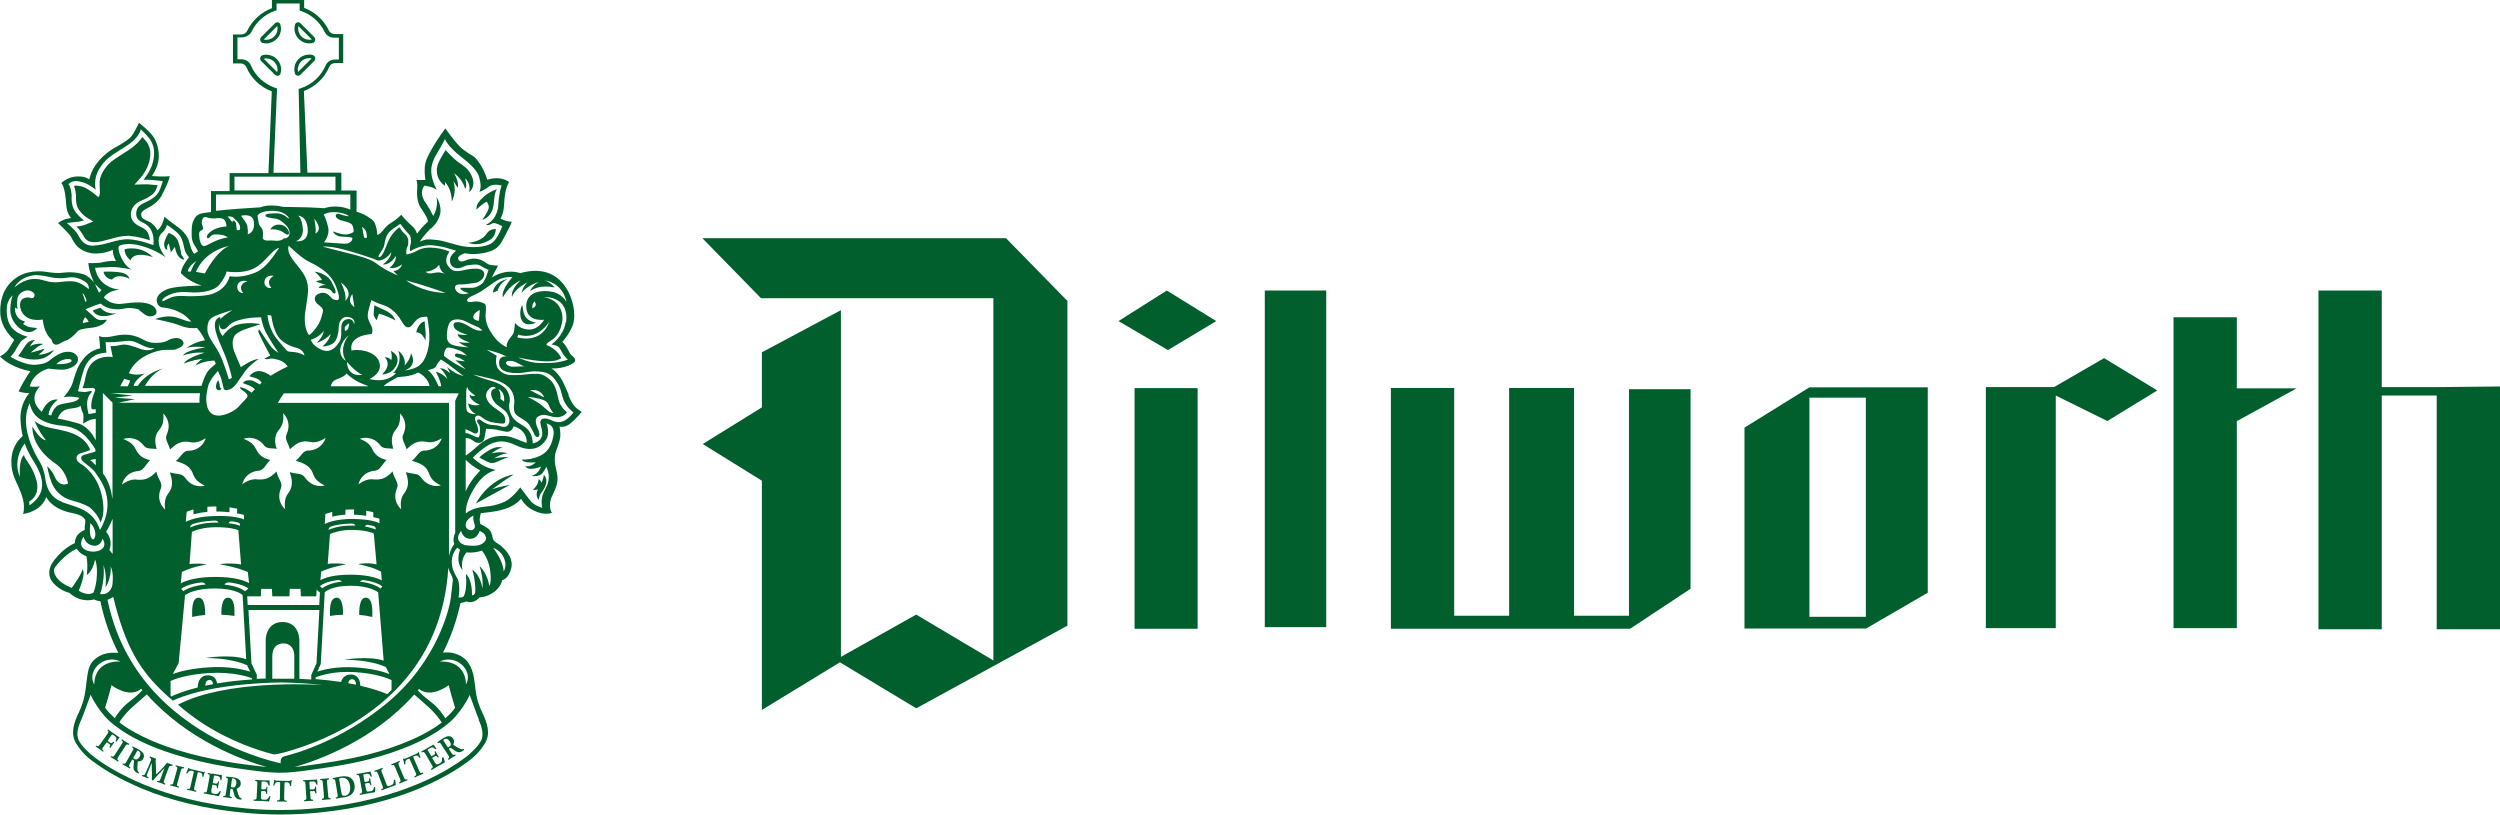 <svg width="178" height="58" viewBox="0 0 178 58" fill="none" xmlns="http://www.w3.org/2000/svg">
<g clip-path="url(#clip0_6128_34303)">
<path d="M94.427 20.685H90.053V44.653H94.427V20.685Z" fill="#005F2C"/>
<path d="M99.031 27.624V44.768H116.064L120.367 41.918V27.712H115.984V43.839H112.073V27.624H107.45V43.839H103.538V27.624H99.031Z" fill="#005F2C"/>
<path d="M132.848 43.918H128.83V28.314H132.848V43.918ZM128.83 27.579L124.207 30.447V44.75H132.866L137.257 42.201V27.579H128.839H128.83Z" fill="#005F2C"/>
<path d="M141.393 27.561V44.723H146.371V28.163L150.042 29.978L153.598 27.8L149.811 25.499L146.246 27.561H141.393Z" fill="#005F2C"/>
<path d="M154.754 22.588V44.724H159.261V29.987L163.519 27.651H159.261V22.588H154.754Z" fill="#005F2C"/>
<path d="M165.074 20.685V44.803H169.581V28.164H173.493V44.803H178V27.517L173.608 27.562H169.581V20.685H165.074Z" fill="#005F2C"/>
<path d="M85.271 27.633H80.781V44.768H85.271V27.633Z" fill="#005F2C"/>
<path d="M79.635 22.862L83.075 20.685L86.596 22.862L83.155 24.924L79.635 22.862Z" fill="#005F2C"/>
<path d="M50.006 16.958L54.184 21.233H70.728V47.025L65.234 43.759L59.873 46.768V22.083L54.246 25.083V29.004L50.032 31.615L54.246 34.226V50.547L59.802 47.157L65.234 50.432L76 44.546V21.428L71.626 16.958H50.006Z" fill="#005F2C"/>
<path d="M16.695 43.856C16.695 43.422 16.739 42.555 16.215 42.555C15.77 42.555 15.752 43.458 15.761 43.767C16.126 43.785 16.428 43.812 16.695 43.856Z" fill="#005F2C"/>
<path d="M14.161 42.555C13.628 42.555 13.681 43.466 13.681 43.891C13.681 43.909 13.681 43.918 13.681 43.927C13.93 43.865 14.241 43.82 14.606 43.785C14.615 43.493 14.606 42.555 14.152 42.555" fill="#005F2C"/>
<path d="M24.428 43.767C24.428 43.458 24.419 42.555 23.974 42.555C23.45 42.555 23.485 43.422 23.494 43.856C23.761 43.812 24.063 43.776 24.428 43.767Z" fill="#005F2C"/>
<path d="M26.509 43.927C26.509 43.927 26.509 43.9 26.509 43.891C26.509 43.466 26.563 42.555 26.029 42.555C25.576 42.555 25.567 43.502 25.576 43.785C25.949 43.812 26.252 43.865 26.5 43.927" fill="#005F2C"/>
<path d="M38.555 34.386C38.537 34.297 38.484 34.191 38.35 34.12C38.35 34.12 38.341 34.554 37.941 34.864C38.093 34.899 38.208 34.881 38.297 34.837C38.19 35.085 38.155 35.368 38.35 35.581C38.386 35.395 38.448 35.191 38.564 35.05C38.742 34.828 38.901 34.536 38.901 34.244C38.901 34.094 38.848 33.917 38.724 33.819C38.724 33.819 38.679 34.12 38.555 34.386Z" fill="#005F2C"/>
<path d="M33.859 35.864L36.277 34.536C36.277 34.536 35.62 34.616 35.042 34.846C35.877 34.2 36.58 33.784 36.58 33.784C36.58 33.784 34.935 33.961 33.868 35.873" fill="#005F2C"/>
<path d="M36.207 32.554C35.789 32.519 35.194 32.625 35.194 32.625C35.194 32.625 35.709 32.297 36.154 32.271C35.532 32.102 34.998 32.288 34.998 32.288C34.998 32.288 35.407 31.934 35.789 31.855C35.309 31.775 35.043 31.925 34.687 32.138C34.331 32.35 34.127 32.572 34.127 32.572C34.127 32.572 34.607 32.846 34.82 32.926C35.14 33.041 35.398 32.873 35.674 32.749C35.852 32.678 36.029 32.607 36.207 32.554Z" fill="#005F2C"/>
<path d="M40.501 28.128C40.145 27.305 40.012 26.978 39.683 26.597C39.532 26.42 39.399 26.314 39.256 26.234C40.181 26.27 40.919 25.871 40.945 25.703C40.972 25.526 40.848 25.429 40.723 25.322C40.599 25.216 40.572 25.154 40.412 24.845C40.252 24.535 40.039 24.34 40.039 24.34C40.039 24.34 40.456 23.906 40.75 23.234C41.043 22.57 40.776 21.605 40.776 21.605C40.776 21.605 40.172 18.56 37.052 19.445C35.923 19.1 35.06 19.738 35.06 19.738C35.06 19.738 35.043 19.738 35.025 19.755C35.078 19.631 35.167 19.445 35.238 19.33C35.354 19.162 35.452 18.914 35.452 18.914C35.452 18.914 34.945 18.897 34.767 18.817C34.589 18.729 34.234 18.366 33.629 18.419C33.354 18.445 33.105 18.56 33.105 18.56C33.105 18.56 32.767 18.737 32.633 18.472C32.5 18.206 33.105 18.029 33.105 18.029C33.105 18.029 33.576 18.162 34.358 18.029C35.14 17.896 35.487 17.649 35.754 17.162C36.02 16.675 36.189 16.339 36.287 16.144C36.376 15.958 36.438 15.79 36.438 15.79C36.438 15.79 36.118 15.772 35.958 15.701C35.798 15.622 35.629 15.569 35.629 15.569C35.629 15.569 35.843 15.241 35.878 14.71C35.914 14.179 35.932 13.922 36.012 13.568C36.092 13.223 36.243 12.958 36.243 12.958C36.243 12.958 35.692 12.48 34.696 12.798C34.563 12.382 34.385 11.975 34.136 11.612C34.056 11.497 33.967 11.382 33.878 11.276C33.727 11.117 33.523 11.028 33.345 10.904C33.131 10.763 32.909 10.612 32.731 10.426C32.305 10.002 31.709 9.143 31.709 9.143C31.709 9.143 31.211 9.798 30.811 10.488C30.411 11.179 30.269 11.506 30.242 11.949C30.215 12.391 30.287 12.816 30.287 12.816H29.655C29.655 12.816 29.735 13.073 29.709 13.356C29.682 13.639 29.646 14.277 29.931 14.746C30.215 15.215 30.34 15.356 30.402 15.533C30.464 15.71 30.482 15.772 30.482 15.772C30.482 15.772 30.109 16.073 29.691 16.64C29.646 16.489 29.549 16.259 29.309 16.064C28.927 15.746 28.571 15.294 28.571 15.294C28.571 15.294 28.18 15.675 27.895 15.834C27.611 15.994 27.415 16.206 27.255 16.427C27.086 16.649 26.864 16.737 26.864 16.737C26.864 16.737 26.855 16.418 26.766 16.117C26.677 15.817 26.633 15.701 26.144 15.401C25.842 15.215 25.566 15.126 25.388 15.082V13.568H24.304V12.294H21.886L21.637 6.479C22.446 6.178 23.104 5.558 23.442 4.762C23.513 4.594 23.681 4.487 23.868 4.487H24.304H24.437V2.425H24.357H23.833C23.655 2.425 23.486 2.328 23.415 2.168C23.059 1.434 22.428 0.85 21.655 0.558V0H19.361V0.584C18.596 0.867 17.956 1.452 17.601 2.195C17.53 2.345 17.361 2.452 17.183 2.452H16.587V4.514H17.121C17.308 4.514 17.476 4.62 17.547 4.788C17.885 5.585 18.543 6.204 19.352 6.505L19.112 12.329H16.347V13.604H15.023V15.1C14.872 15.117 14.729 15.135 14.587 15.153C14.027 15.215 13.885 15.454 13.761 15.737C13.636 16.02 13.645 16.321 13.645 16.79C13.645 17.259 13.956 17.622 13.956 17.622L14.098 17.896C14.098 17.896 14.054 17.923 13.832 18.074C13.645 17.87 13.574 17.605 13.476 17.224C13.361 16.764 12.943 16.357 12.56 16.091C12.178 15.825 11.707 15.436 11.707 15.436C11.556 16.18 11.209 16.401 11.209 16.401C11.209 16.401 11.005 15.941 10.534 15.746C10.062 15.551 10.071 15.436 10.053 15.286C10.036 15.135 10.142 14.985 10.676 14.719C11.2 14.445 11.467 14.002 11.467 14.002C11.467 14.002 12.071 12.878 12.08 12.533C11.742 12.613 10.818 12.533 10.818 12.533C10.818 12.533 11.147 12.082 11.262 11.533C11.378 10.984 11.262 10.373 11.014 9.886C10.756 9.4 9.893 8.745 9.893 8.745C9.893 8.745 9.573 9.47 9.298 9.771C9.013 10.072 8.142 10.533 8.142 10.533C8.142 10.533 6.675 11.32 6.355 12.772C5.964 12.48 5.36 12.577 5.36 12.577C5.36 12.577 4.897 12.577 4.364 13.02C4.622 13.365 4.675 14.029 4.72 14.631C4.764 15.224 5.066 15.524 5.066 15.524C5.066 15.524 5.022 15.524 4.728 15.586C4.435 15.648 4.133 15.879 4.133 15.879C4.133 15.879 4.844 16.542 5.04 16.834C5.226 17.135 5.386 17.702 6.24 17.967C7.093 18.233 8.035 17.79 8.035 17.79C8.035 17.79 8 18.136 8.267 18.596C7.884 18.516 7.155 18.702 7.155 18.702C7.155 18.702 6.649 18.755 6.293 18.729C6.32 19.339 6.702 20.136 6.702 20.136C6.702 20.136 6.338 19.587 5.777 19.481C4.96 19.304 4.622 19.419 4.24 19.437C3.857 19.454 3.279 19.357 3.279 19.357C3.279 19.357 2.213 19.153 1.333 19.667C0.47 20.162 -0.001 21.047 0.017 22.216C0.017 23.393 1.013 24.198 1.013 24.198C1.013 24.198 0.87 24.437 0.639 24.818C0.408 25.198 -0.01 25.376 -0.01 25.376C0.861 26.243 2.177 26.429 2.177 26.429C2.177 26.429 1.875 26.756 1.324 27.863C1.608 27.987 2.088 27.995 2.088 27.995C2.088 27.995 1.368 28.721 1.466 29.996C1.493 30.394 1.546 30.748 1.617 31.049C1.439 31.191 0.95 31.651 0.835 32.474C0.701 33.492 1.075 34.12 1.297 34.625C1.519 35.129 1.848 35.882 1.644 36.599C3.066 36.351 3.288 35.386 3.288 35.386C3.288 35.386 3.662 36.245 5.137 36.528C5.449 36.59 6.071 36.731 6.08 37.147C6.08 37.254 6.044 37.36 6.035 37.457C6.035 37.546 6.018 37.634 6.044 37.723C5.795 37.838 5.573 37.97 5.44 38.227C5.377 38.351 5.333 38.501 5.333 38.643C5.333 38.652 5.333 38.661 5.333 38.67C5.333 38.67 4.595 38.935 3.866 39.873C3.137 40.812 3.742 41.44 3.742 41.44C3.742 41.44 4.133 41.998 4.951 42.219C5.795 42.989 6.693 42.679 6.693 42.679C6.693 42.679 6.88 42.794 7.146 42.803C7.431 44.175 7.875 45.396 8.427 46.485C8.107 46.458 7.449 46.441 6.942 46.795C6.373 47.184 6.284 47.538 6.16 48.556C6.071 49.291 6.018 49.857 5.635 50.68C5.244 51.495 5.004 52.229 5.413 52.911C5.822 53.592 6.302 53.964 6.302 53.964C6.4 54.044 6.498 54.123 6.595 54.194C6.986 54.486 7.413 54.769 7.911 55.062C8.596 55.46 9.351 55.831 10.16 56.168C11.165 56.584 12.249 56.929 13.378 57.203C14.712 57.531 16.134 57.761 17.592 57.885C18.374 57.956 19.174 57.991 19.966 57.991C20.872 57.991 21.788 57.947 22.686 57.858C24.099 57.717 25.468 57.487 26.757 57.159C27.851 56.885 28.891 56.54 29.869 56.133C30.651 55.805 31.38 55.442 32.056 55.053C32.545 54.769 32.962 54.486 33.345 54.203C33.443 54.123 33.54 54.044 33.647 53.964C33.647 53.964 34.127 53.592 34.536 52.911C34.945 52.229 34.705 51.495 34.314 50.68C33.922 49.866 33.878 49.291 33.789 48.556C33.7 47.822 33.487 47.051 32.731 46.671C32.242 46.423 31.789 46.432 31.54 46.467C32.073 45.423 32.5 44.246 32.785 42.936C32.936 42.909 33.114 42.874 33.194 42.821C33.78 43.033 34.136 42.529 34.136 42.529C34.136 42.529 34.634 42.546 35.167 42.157C35.7 41.767 35.754 41.307 35.754 41.307C35.754 41.307 36.216 41.245 36.403 40.449C36.589 39.652 35.861 39.015 35.612 38.82C35.371 38.625 35.096 38.59 35.051 38.174C35.051 38.121 35.034 38.086 35.025 38.068C34.998 37.953 34.945 37.855 34.9 37.785C34.767 37.59 34.287 37.351 34.198 37.307C34.18 37.165 34.145 37.041 34.154 36.944C34.171 36.776 34.234 36.536 34.234 36.536L34.634 36.492C35.505 36.395 36.509 36.218 37.096 35.51C37.425 36.041 37.754 36.271 38.305 36.475C38.856 36.678 39.301 36.519 39.301 36.519C39.301 36.519 39.167 36.377 39.159 35.997C39.15 35.616 39.301 35.333 39.301 35.333C39.301 35.333 39.452 35.041 39.559 34.758C39.843 33.979 39.621 33.704 39.523 33.032C39.434 32.35 39.648 31.961 39.648 31.961C39.648 31.961 39.879 31.368 39.896 31.058C39.905 30.828 39.87 30.518 39.843 30.376C40.128 30.421 40.385 30.359 40.705 30.075C41.052 29.766 41.417 29.332 41.417 29.332C40.919 28.978 40.821 28.942 40.465 28.119M36.838 24.021L36.892 23.818C36.892 23.818 38.127 24.358 39.114 22.906C38.519 24.561 36.838 24.021 36.838 24.021ZM36.527 25.721C36.732 25.747 37.123 26.022 37.265 26.057C37.283 26.057 37.327 26.075 37.381 26.075C37.043 26.093 36.732 26.11 36.572 26.11C36.198 26.11 35.976 25.924 36.038 25.791C36.1 25.668 36.323 25.685 36.527 25.712M40.279 22.933C40.128 23.942 39.265 24.526 39.265 24.526L39.559 24.588C39.656 24.623 39.763 24.676 39.825 24.756C39.905 24.862 39.959 24.995 40.03 25.11C40.101 25.225 40.172 25.34 40.27 25.438C40.288 25.455 40.421 25.614 40.43 25.606C39.772 25.845 39.176 25.862 38.376 25.845C37.665 25.827 37.007 25.517 36.883 25.446C37.167 25.517 37.763 25.641 38.554 25.712C39.674 25.809 39.959 25.491 39.959 25.491C39.959 25.491 39.727 24.88 38.901 24.561C38.936 24.428 39.052 24.358 39.239 24.243C39.736 23.933 39.959 23.393 40.039 22.835C40.039 22.835 40.243 21.446 38.732 21.145C39.941 21.154 40.448 21.924 40.305 22.933M35.594 19.87C36.074 19.667 36.483 19.738 36.483 19.738C36.483 19.738 35.656 20.623 35.807 21.171C36.234 20.322 37.069 19.959 37.069 19.959C37.069 19.959 36.332 20.596 36.456 21.145C36.634 20.543 37.55 20.109 37.55 20.109C37.55 20.109 37.203 20.419 37.132 20.853C37.541 20.322 38.376 20.065 38.376 20.065C38.376 20.065 37.896 20.322 37.745 20.729C38.465 20.198 39.487 20.472 39.487 20.472C39.487 20.472 39.221 20.092 38.758 19.959C40.136 20.162 40.332 21.499 40.332 21.499C40.145 21.154 39.763 20.879 39.381 20.791C38.999 20.702 38.581 20.693 38.207 20.808C37.79 20.932 37.496 21.251 37.469 21.702C37.398 22.968 38.741 22.765 38.741 22.765C38.741 22.765 38.358 23.473 37.674 23.464C36.989 23.455 36.669 22.986 36.669 22.986C36.669 22.986 36.652 23.234 36.607 23.535C36.563 23.835 36.465 23.835 36.243 24.172C36.012 24.508 36.083 24.729 36.083 24.729C36.083 24.729 35.54 24.491 35.14 23.933C34.74 23.375 34.554 22.942 34.572 22.41C34.598 21.879 34.669 21.649 34.385 21.57C33.896 21.366 33.682 21.525 33.398 21.499C33.114 21.463 33.345 21.224 33.345 21.224C33.434 21.163 33.567 21.083 33.798 20.985C34.411 20.729 35.105 20.083 35.585 19.87M37.905 21.95C37.905 21.95 37.843 21.676 38.065 21.455C38.323 21.826 37.905 21.95 37.905 21.95ZM33.816 37.457C33.816 37.643 33.674 37.767 33.496 37.749C33.362 37.731 33.238 37.661 33.185 37.528C33.176 37.492 33.167 37.466 33.158 37.431V37.333C33.167 37.236 33.211 37.13 33.274 37.05C33.371 36.926 33.505 36.82 33.647 36.74C33.647 36.74 33.709 36.714 33.709 36.705C33.656 37.112 33.807 37.271 33.816 37.466M32.411 28.526V37.944C32.385 37.997 32.358 38.05 32.34 38.121C32.251 38.395 32.287 38.599 32.349 38.732C32.269 38.829 32.065 39.112 31.967 39.608C31.967 39.528 31.967 39.449 31.967 39.36V28.686H19.779C19.894 28.473 20.081 28.199 20.215 28.004H32.651V28.031L32.411 28.535V28.526ZM31.46 51.441C31.318 51.548 31.167 51.654 30.998 51.769C30.456 52.123 29.851 52.442 29.14 52.743C28.251 53.123 27.273 53.451 26.162 53.734C24.757 54.088 23.344 54.3 21.886 54.504C21.584 54.548 21.281 54.584 20.979 54.61C22.766 54.097 26.606 52.69 29.495 49.45C29.629 49.574 29.878 49.795 30.313 50.167C30.98 50.733 31.345 51.273 31.451 51.441M8.524 51.388C8.524 51.388 8.818 50.857 9.627 50.167C10.08 49.778 10.329 49.556 10.454 49.441C13.352 52.69 17.21 54.106 18.988 54.61C18.525 54.566 18.072 54.504 17.619 54.451L17.423 54.424C16.668 54.327 15.938 54.203 15.254 54.061C14.009 53.813 12.907 53.513 11.885 53.159C11.04 52.858 10.311 52.539 9.653 52.176C9.209 51.937 8.827 51.689 8.498 51.433C8.524 51.406 8.533 51.388 8.533 51.388M9.298 47.007C8.524 45.706 7.973 44.263 7.653 42.706C7.813 42.644 7.964 42.564 8.062 42.502C8.924 46.034 9.947 47.724 11.725 49.37L11.965 49.592C12.071 49.689 12.187 49.786 12.303 49.884C12.329 49.866 12.365 49.848 12.4 49.84C12.454 49.813 12.507 49.795 12.56 49.769C12.72 49.707 12.916 49.636 13.031 49.592C15.876 48.583 20.001 48.592 20.001 48.592C20.001 48.592 21.352 48.592 23.041 48.777C23.041 48.777 17.05 48.344 13.352 49.857C13.165 49.937 12.978 50.017 12.809 50.105L12.658 50.176H12.676C12.889 50.362 13.12 50.547 13.352 50.733C16.205 52.99 19.512 53.716 19.512 53.716C19.512 53.716 19.983 53.681 20.89 53.38C22.072 53.017 24.028 52.291 25.957 50.964C26.722 50.441 27.406 49.875 28.029 49.264C28.073 49.22 28.117 49.176 28.162 49.131C30.456 46.804 31.709 43.883 31.922 40.404C31.985 40.714 32.127 40.927 32.127 40.927C32.127 40.927 32.26 41.166 32.242 41.316C32.207 41.652 32.145 42.201 32.1 42.564C32.038 43.113 31.238 47.043 27.486 50.114C24.313 52.716 21.13 53.636 20.232 53.849C20.09 53.884 19.983 54.017 19.983 54.168V54.345C19.432 54.23 16.516 53.53 13.654 51.565C11.814 50.309 10.347 48.769 9.298 47.007ZM7.191 42.13C7.191 42.13 7.191 42.113 7.191 42.104C7.209 42.051 7.227 41.998 7.235 41.936C7.333 41.555 7.44 40.935 7.369 40.236C7.635 40.953 7.511 41.829 7.511 41.829C7.511 41.829 7.955 41.174 7.875 40.316C8.133 40.838 8 41.652 8 41.652C8 41.652 7.884 42.405 7.12 42.298C7.12 42.298 7.146 42.236 7.182 42.121M7.511 24.358C7.511 24.358 7.938 24.393 8.551 24.322C9.164 24.252 9.333 24.216 9.787 24.42C10.24 24.632 10.587 24.845 11.005 24.774C11.005 24.774 10.667 25.075 10.053 24.862C9.44 24.65 9.004 24.464 8.596 24.561C8.195 24.659 7.867 24.641 7.867 24.641L8.027 25.429C8.027 25.429 7.209 25.243 6.569 25.827C6.151 26.234 6.053 27.048 6.053 27.048C6.053 27.048 5.955 27.517 5.866 27.624C6.142 27.659 6.435 27.624 6.435 27.624C6.435 27.624 6.88 27.571 6.755 27.854C6.631 28.146 6.418 28.721 6.524 29.128C6.613 29.155 6.738 29.146 6.818 29.137V29.394L6.311 29.482C6.311 29.482 6.133 28.925 6.231 28.465C6.329 28.004 6.604 27.942 6.524 27.863C6.444 27.783 6.266 27.925 5.955 27.907C5.644 27.88 5.555 27.863 5.555 27.863C5.555 27.863 5.777 26.854 5.991 26.261C6.204 25.668 6.613 25.367 6.898 25.243C7.182 25.128 7.573 25.11 7.573 25.11L7.52 24.349L7.511 24.358ZM14.241 27.995C14.196 28.288 14.196 28.518 14.205 28.677H8.427L9.609 28.42L8.16 28.314L9.44 28.164L7.858 27.995H14.249H14.241ZM16.57 15.852L16.205 15.409C16.587 15.401 16.641 15.507 16.685 15.569C16.73 15.631 16.863 15.71 16.943 15.825C17.023 15.941 17.139 16.109 17.085 16.348C16.943 16.445 16.863 16.365 16.863 16.365C16.863 16.365 16.828 16.215 16.819 16.029C16.819 15.843 16.703 15.701 16.614 15.701C16.525 15.701 16.57 15.861 16.57 15.861M18.028 19.136C18.881 18.737 19.352 17.755 19.877 17.649C19.503 18.189 18.97 19.056 18.232 19.384C17.663 19.631 16.961 19.773 16.347 19.667C16.347 19.667 16.125 20.897 14.507 21.047C13.769 21.127 13.014 21.074 13.014 21.074C13.014 21.074 12.445 21.03 12.071 21.224C11.698 21.419 11.565 21.455 11.565 21.455C11.565 21.455 11.414 21.26 12.116 20.968C12.809 20.667 13.521 20.844 13.921 20.826C14.321 20.808 15.236 20.773 15.663 20.215C16.09 19.658 16.134 19.33 16.134 19.33C16.134 19.33 17.174 19.525 18.028 19.136ZM17.619 16.126C17.556 15.817 17.156 15.365 17.156 15.365C17.156 15.365 17.992 15.135 18.072 15.781C18.17 16.613 17.636 16.675 17.636 16.675C17.636 16.675 17.681 16.436 17.61 16.135M19.423 15.542C19.734 15.586 19.903 15.586 20.348 16.02C20.792 16.454 20.552 16.826 20.552 16.826C20.552 16.826 20.383 17.029 20.215 16.958C20.09 17.153 19.708 17.144 19.708 17.144C19.708 17.144 19.45 17.127 19.299 17.118C19.148 17.118 18.988 17.153 18.863 17.1C18.739 17.047 18.677 17.02 18.721 16.746C18.721 16.737 18.757 16.489 18.659 16.294C18.561 16.1 18.454 16.135 18.41 15.817C18.365 15.498 18.33 15.374 18.33 15.374C18.33 15.374 18.419 15.055 19.237 15.011C20.055 14.967 20.383 15.312 20.383 15.312C20.383 15.312 20.57 15.463 20.597 15.569C20.446 15.498 20.339 15.401 20.339 15.401C20.339 15.401 20.063 15.188 19.699 15.188C19.334 15.188 18.908 15.206 18.899 15.33C18.89 15.454 19.112 15.498 19.423 15.542ZM21.557 16.277C21.512 15.533 21.228 15.356 21.228 15.356C21.228 15.356 21.859 15.339 21.912 16.339C21.966 17.339 21.077 17.171 21.077 17.171C21.077 17.171 21.601 17.02 21.566 16.277M21.966 18.613C22.535 18.914 23.513 19.339 23.922 20.392C24.339 21.437 24.01 21.366 24.01 21.366C24.01 21.366 23.779 21.41 23.584 21.189C23.397 20.968 23.104 20.711 22.668 20.924C22.224 21.136 22.455 21.543 22.633 21.667C22.81 21.791 23.05 21.986 22.988 22.198C22.926 22.41 22.864 22.888 22.49 23.366C22.117 23.844 22.001 23.853 22.001 23.853C22.001 23.853 21.584 23.393 21.726 22.269C21.868 21.145 22.108 20.534 21.735 19.729C21.361 18.923 20.339 18.251 20.552 17.489C20.552 17.489 21.397 18.321 21.966 18.622M22.375 15.578C22.375 15.578 23.041 16.277 22.464 16.631C22.526 16.25 22.375 15.578 22.375 15.578ZM24.268 20.109C24.268 20.109 25.273 20.764 24.579 21.428C24.722 20.95 24.268 20.109 24.268 20.109ZM24.819 22.57C25.388 22.694 25.21 23.074 25.21 23.074C25.131 22.711 24.864 22.649 24.588 22.773C24.313 22.897 24.304 23.154 24.295 23.543C24.295 23.933 24.322 24.154 24.055 24.499C23.788 24.853 23.424 25.163 22.819 24.871C22.215 24.579 22.135 24.189 22.135 24.189C22.135 24.189 22.704 24.03 23.05 23.561C22.988 24.039 22.544 24.411 22.544 24.411C22.544 24.411 23.104 24.269 23.548 23.782C23.45 24.269 22.961 24.668 22.961 24.668C22.961 24.668 23.282 24.694 23.664 24.482C24.046 24.269 24.117 23.552 24.117 23.304C24.117 23.057 24.259 22.464 24.828 22.579M25.086 20.941C25.086 20.941 25.148 21.295 25.237 21.862C24.624 21.463 25.086 20.941 25.086 20.941ZM26.419 23.163C26.233 22.773 26.108 22.641 26.233 22.118C26.357 21.596 26.446 21.366 26.446 21.366C26.446 21.366 26.828 21.587 27.282 21.72C27.735 21.853 28.233 22.251 28.526 22.765C28.82 23.278 28.953 23.349 29.158 23.287C29.362 23.225 29.54 22.818 29.789 22.676C30.029 22.526 30.42 22.552 30.42 22.552C30.42 22.552 30.651 23.738 30.544 24.482C30.438 25.225 30.198 25.791 29.806 26.057C29.415 26.323 28.82 26.376 28.82 26.376C28.82 26.376 29.771 26.101 29.255 25.128C29.255 25.579 28.802 26.03 28.802 26.03C28.802 26.03 28.98 25.473 28.366 24.977C28.686 25.969 27.993 26.553 27.993 26.553H28.198C28.198 26.553 27.655 27.323 26.304 26.986C26.304 26.986 27.282 26.57 26.997 25.756C26.713 24.942 25.379 24.827 25.033 24.968C24.784 23.853 26.464 23.782 26.464 23.782C26.464 23.782 26.606 23.535 26.419 23.154M33.985 23.269C34.18 23.349 34.34 23.526 34.34 23.526C34.34 23.526 33.994 23.623 33.558 23.331C33.478 23.278 33.398 23.234 33.318 23.189C33.042 23.03 32.731 22.871 32.402 22.968C32.305 22.995 32.287 23.101 32.296 23.189C32.322 23.437 32.625 23.588 32.829 23.676C32.936 23.729 33.051 23.765 33.167 23.8C33.211 23.809 33.274 23.844 33.318 23.844C33.318 23.844 32.847 23.871 32.58 23.791C32.633 24.172 33.469 24.384 33.469 24.384C33.469 24.384 33.14 24.437 32.678 24.358C32.847 24.552 33.354 24.729 33.354 24.729C33.354 24.729 32.509 24.703 32.145 24.526C31.78 24.349 31.816 23.942 31.816 23.942C31.816 23.915 31.816 23.88 31.816 23.844C31.833 23.57 31.86 23.278 31.985 23.03C32.18 22.641 32.776 22.703 33.105 22.862C33.345 22.977 33.78 23.189 33.976 23.269M33.834 22.295C34.011 22.127 34.163 22.074 34.163 22.074L34.1 22.844C33.567 22.791 33.656 22.464 33.834 22.295ZM36.047 29.35C36.189 29.553 36.367 29.934 36.207 30.208C36.047 30.483 35.781 30.394 35.54 30.323C35.3 30.252 35.203 30.288 34.918 30.244C34.634 30.199 34.429 30.049 34.314 29.969C34.207 29.89 34.109 29.828 34.02 29.881C33.922 29.934 33.976 30.075 34.056 30.164C34.136 30.252 34.163 30.403 34.163 30.403C34.163 30.403 34.225 30.907 34.083 31.146C33.931 31.146 33.682 31.014 33.443 30.907C33.336 30.854 33.229 30.845 33.14 30.837V30.562C33.229 30.589 33.38 30.642 33.523 30.721C33.736 30.845 33.834 30.916 33.967 30.828C34.1 30.739 34.038 30.465 33.967 30.279C33.887 30.093 33.745 29.774 33.869 29.659C33.994 29.544 34.127 29.58 34.234 29.659C34.34 29.739 34.66 29.987 34.971 30.049C35.283 30.111 35.905 30.226 35.949 30.102C35.994 29.978 36.003 29.651 35.781 29.456C35.567 29.261 35.123 29.004 34.9 28.774C34.687 28.544 34.5 28.199 34.678 27.889C34.847 27.579 35.176 27.42 35.309 27.65C35.22 27.65 35.051 27.686 34.98 27.907C34.9 28.137 35.114 28.571 35.327 28.765C35.541 28.951 35.923 29.173 36.065 29.376M22.161 48.069V48.379C21.895 48.361 21.61 48.344 21.317 48.335V45.591C21.317 45.591 21.326 44.998 20.952 44.609C20.748 44.405 20.472 44.29 20.134 44.29H20.099C19.761 44.29 19.485 44.405 19.281 44.609C18.908 44.989 18.917 45.565 18.917 45.582V48.317C18.854 48.317 18.792 48.317 18.73 48.317C18.579 48.317 18.436 48.326 18.285 48.335V48.043L17.903 47.228L17.69 43.431H22.739L22.535 47.228L22.17 48.043L22.161 48.069ZM20.961 48.326C20.899 48.326 20.837 48.326 20.774 48.326C20.526 48.326 20.277 48.326 20.019 48.326C19.805 48.326 19.592 48.326 19.388 48.326V46.671C19.388 46.671 19.388 46.264 19.628 46.016C19.761 45.883 19.939 45.812 20.17 45.812C20.401 45.812 20.579 45.883 20.712 46.016C20.961 46.264 20.952 46.671 20.952 46.671V48.335L20.961 48.326ZM14.801 48.078C14.125 48.096 14.081 48.76 14.081 48.946C13.12 49.184 12.516 49.441 12.187 49.592L12.143 49.521V48.485C12.409 48.361 13.298 48.016 14.916 47.919C16.552 47.822 17.628 48.175 17.948 48.291V48.379C16.996 48.441 16.161 48.538 15.458 48.662C15.432 48.485 15.325 48.069 14.801 48.087M15.165 48.715C14.97 48.751 14.792 48.786 14.614 48.822C14.632 48.609 14.685 48.423 14.916 48.414C15.121 48.414 15.156 48.592 15.165 48.706M31.451 31.199C31.362 31.491 31.149 31.757 30.847 31.925C30.695 32.005 30.509 32.058 30.331 32.076H30.26C30.26 32.076 30.215 32.076 30.207 32.076C30.18 32.076 30.153 32.076 30.127 32.084C30.082 32.093 30.038 32.111 30.002 32.129C29.86 32.2 29.744 32.368 29.531 32.616C29.469 32.678 29.407 32.748 29.326 32.81C29.335 32.81 29.344 32.81 29.362 32.819L29.451 32.846L29.567 32.881C29.638 32.908 29.727 32.934 29.806 32.97C29.967 33.04 30.162 33.147 30.304 33.297C30.375 33.377 30.429 33.456 30.473 33.545C30.5 33.589 30.518 33.633 30.535 33.678C30.544 33.704 30.553 33.713 30.553 33.731L30.571 33.775C30.607 33.881 30.669 33.979 30.731 34.076C30.882 34.271 31.105 34.43 31.389 34.563C31.087 34.642 30.74 34.607 30.438 34.43C30.287 34.342 30.153 34.218 30.038 34.076L30.002 34.023C30.002 34.023 29.975 33.987 29.967 33.979C29.949 33.961 29.931 33.934 29.913 33.917C29.878 33.881 29.842 33.855 29.806 33.828C29.673 33.748 29.469 33.731 29.14 33.678C29.069 33.66 28.98 33.642 28.9 33.616L28.918 33.687L28.953 33.802C28.971 33.881 28.998 33.961 29.015 34.049C29.051 34.227 29.069 34.439 29.015 34.651C28.989 34.758 28.944 34.846 28.9 34.934C28.873 34.979 28.855 35.014 28.829 35.058C28.811 35.085 28.802 35.094 28.793 35.103L28.766 35.138C28.695 35.227 28.651 35.333 28.606 35.439C28.526 35.669 28.517 35.944 28.562 36.253C28.331 36.05 28.162 35.74 28.144 35.395C28.135 35.218 28.162 35.041 28.224 34.864L28.251 34.802C28.251 34.802 28.269 34.758 28.269 34.749C28.277 34.722 28.286 34.696 28.295 34.669C28.304 34.625 28.313 34.581 28.304 34.536C28.304 34.377 28.198 34.2 28.055 33.899C28.02 33.802 27.975 33.695 27.949 33.563L27.869 33.651C27.815 33.704 27.753 33.766 27.682 33.819C27.549 33.934 27.362 34.049 27.157 34.102C27.051 34.129 26.953 34.138 26.855 34.138C26.802 34.138 26.757 34.138 26.713 34.138C26.686 34.138 26.669 34.138 26.66 34.138H26.615C26.5 34.111 26.384 34.12 26.268 34.138C26.028 34.173 25.779 34.297 25.522 34.483C25.593 34.182 25.788 33.89 26.082 33.704C26.233 33.616 26.402 33.554 26.588 33.527H26.66C26.66 33.527 26.704 33.518 26.713 33.51C26.74 33.51 26.766 33.501 26.793 33.492C26.837 33.474 26.882 33.465 26.917 33.439C27.051 33.359 27.157 33.191 27.362 32.925C27.406 32.872 27.46 32.81 27.522 32.748C27.46 32.731 27.397 32.722 27.335 32.695C27.166 32.642 26.962 32.554 26.811 32.403C26.731 32.332 26.669 32.253 26.615 32.173C26.588 32.129 26.562 32.093 26.544 32.049C26.535 32.023 26.526 32.014 26.517 32.005L26.5 31.97C26.455 31.863 26.393 31.775 26.313 31.677C26.153 31.491 25.904 31.359 25.619 31.244C25.913 31.137 26.259 31.146 26.58 31.297C26.74 31.368 26.882 31.483 27.006 31.624L27.051 31.677C27.051 31.677 27.077 31.713 27.086 31.722C27.104 31.739 27.122 31.757 27.14 31.775C27.175 31.81 27.211 31.837 27.255 31.854C27.397 31.925 27.602 31.925 27.931 31.943C27.949 31.943 27.975 31.943 28.002 31.952L27.975 31.863C27.957 31.784 27.94 31.704 27.922 31.615C27.895 31.438 27.886 31.217 27.949 31.014C27.975 30.907 28.02 30.819 28.073 30.739C28.1 30.695 28.126 30.66 28.153 30.624C28.171 30.606 28.18 30.589 28.189 30.58L28.215 30.544C28.286 30.456 28.34 30.359 28.393 30.244C28.482 30.022 28.5 29.739 28.473 29.429C28.695 29.642 28.846 29.951 28.855 30.305C28.855 30.483 28.82 30.66 28.758 30.828L28.731 30.89C28.731 30.89 28.713 30.934 28.704 30.943C28.695 30.969 28.686 30.996 28.677 31.014C28.669 31.058 28.66 31.102 28.66 31.146C28.66 31.306 28.749 31.483 28.882 31.793C28.9 31.846 28.927 31.907 28.944 31.978L29.006 31.934L29.095 31.854C29.158 31.801 29.22 31.748 29.291 31.695C29.433 31.589 29.629 31.483 29.833 31.447C29.94 31.43 30.038 31.421 30.136 31.43C30.18 31.43 30.233 31.438 30.278 31.447C30.304 31.447 30.322 31.447 30.331 31.456H30.375C30.482 31.491 30.598 31.491 30.722 31.483C30.962 31.465 31.22 31.35 31.478 31.191L31.451 31.199ZM19.663 31.863C19.645 31.784 19.628 31.704 19.61 31.615C19.583 31.438 19.574 31.217 19.637 31.014C19.663 30.907 19.708 30.819 19.761 30.739C19.788 30.695 19.814 30.66 19.841 30.624C19.859 30.606 19.868 30.589 19.877 30.58L19.903 30.544C19.974 30.456 20.028 30.359 20.081 30.244C20.17 30.022 20.188 29.739 20.161 29.429C20.383 29.642 20.535 29.951 20.543 30.305C20.543 30.483 20.508 30.66 20.446 30.828L20.419 30.89C20.419 30.89 20.401 30.934 20.401 30.943C20.392 30.969 20.383 30.996 20.375 31.014C20.366 31.058 20.357 31.102 20.357 31.146C20.357 31.306 20.446 31.483 20.579 31.793C20.597 31.846 20.614 31.907 20.641 31.978L20.703 31.934L20.792 31.854C20.855 31.801 20.917 31.748 20.988 31.695C21.13 31.589 21.326 31.483 21.53 31.447C21.637 31.43 21.735 31.421 21.832 31.43C21.877 31.43 21.93 31.438 21.975 31.447C22.001 31.447 22.019 31.447 22.028 31.456H22.072C22.179 31.491 22.295 31.491 22.419 31.483C22.659 31.465 22.917 31.35 23.184 31.182C23.095 31.474 22.881 31.757 22.57 31.925C22.419 32.005 22.233 32.058 22.055 32.076H21.983C21.983 32.076 21.939 32.076 21.93 32.076C21.904 32.076 21.877 32.076 21.85 32.084C21.806 32.093 21.761 32.111 21.726 32.129C21.584 32.2 21.468 32.368 21.255 32.616C21.192 32.678 21.13 32.748 21.05 32.81C21.059 32.81 21.068 32.81 21.086 32.819L21.175 32.846L21.29 32.881C21.37 32.908 21.45 32.934 21.53 32.97C21.69 33.04 21.886 33.147 22.028 33.297C22.099 33.377 22.161 33.456 22.206 33.545C22.233 33.589 22.25 33.633 22.268 33.678C22.277 33.704 22.286 33.713 22.286 33.731L22.304 33.775C22.339 33.881 22.392 33.979 22.464 34.076C22.606 34.271 22.837 34.43 23.121 34.563C22.819 34.642 22.473 34.607 22.17 34.43C22.019 34.342 21.886 34.218 21.77 34.076L21.735 34.023C21.735 34.023 21.708 33.987 21.699 33.979C21.681 33.961 21.663 33.934 21.646 33.917C21.61 33.881 21.575 33.855 21.539 33.828C21.406 33.748 21.201 33.731 20.872 33.678C20.801 33.66 20.712 33.642 20.632 33.616L20.65 33.687L20.686 33.802C20.712 33.881 20.73 33.961 20.748 34.049C20.783 34.227 20.801 34.439 20.748 34.651C20.721 34.758 20.686 34.846 20.641 34.934C20.614 34.979 20.597 35.014 20.57 35.058C20.552 35.085 20.543 35.094 20.535 35.103L20.508 35.138C20.437 35.227 20.383 35.333 20.348 35.439C20.268 35.669 20.259 35.944 20.303 36.253C20.072 36.05 19.903 35.74 19.886 35.395C19.877 35.218 19.903 35.041 19.966 34.864L19.992 34.802C19.992 34.802 20.01 34.758 20.01 34.749C20.019 34.722 20.028 34.696 20.028 34.669C20.037 34.625 20.046 34.581 20.037 34.536C20.037 34.377 19.93 34.2 19.788 33.899C19.752 33.802 19.708 33.695 19.681 33.563L19.601 33.651C19.548 33.704 19.485 33.766 19.414 33.819C19.281 33.934 19.094 34.049 18.881 34.102C18.783 34.129 18.677 34.138 18.579 34.138C18.534 34.138 18.481 34.138 18.436 34.138C18.41 34.138 18.392 34.138 18.383 34.138H18.339C18.223 34.111 18.108 34.12 17.992 34.138C17.752 34.173 17.503 34.297 17.245 34.483C17.316 34.182 17.512 33.89 17.805 33.704C17.956 33.616 18.125 33.554 18.312 33.527H18.383C18.383 33.527 18.428 33.518 18.436 33.51C18.463 33.51 18.49 33.501 18.517 33.492C18.561 33.474 18.605 33.465 18.641 33.439C18.774 33.359 18.881 33.191 19.085 32.925C19.13 32.872 19.183 32.81 19.245 32.748C19.183 32.731 19.121 32.722 19.059 32.695C18.89 32.642 18.685 32.554 18.534 32.403C18.454 32.332 18.392 32.253 18.339 32.173C18.312 32.129 18.285 32.093 18.268 32.049C18.259 32.023 18.25 32.014 18.241 32.005L18.223 31.97C18.179 31.863 18.116 31.775 18.037 31.677C17.877 31.491 17.636 31.359 17.343 31.244C17.636 31.137 17.983 31.146 18.303 31.297C18.463 31.368 18.605 31.483 18.73 31.624L18.774 31.677C18.774 31.677 18.801 31.713 18.81 31.722C18.828 31.739 18.845 31.757 18.863 31.775C18.899 31.81 18.934 31.837 18.979 31.854C19.121 31.925 19.326 31.925 19.654 31.943C19.672 31.943 19.699 31.943 19.717 31.952L19.69 31.863H19.663ZM11.751 36.271C11.52 36.067 11.351 35.758 11.334 35.413C11.325 35.236 11.351 35.058 11.414 34.881L11.44 34.819C11.44 34.819 11.458 34.775 11.458 34.766C11.467 34.74 11.476 34.713 11.476 34.687C11.485 34.642 11.494 34.598 11.485 34.554C11.485 34.395 11.378 34.218 11.236 33.917C11.2 33.819 11.156 33.713 11.129 33.58H11.12L11.04 33.669C10.987 33.722 10.925 33.784 10.854 33.837C10.72 33.952 10.534 34.067 10.32 34.12C10.222 34.147 10.116 34.156 10.018 34.156C9.973 34.156 9.92 34.156 9.876 34.156C9.849 34.156 9.831 34.156 9.822 34.156H9.778C9.662 34.129 9.547 34.138 9.431 34.156C9.191 34.191 8.942 34.315 8.684 34.501C8.756 34.2 8.942 33.908 9.244 33.722C9.396 33.633 9.573 33.572 9.751 33.545H9.822C9.822 33.545 9.867 33.536 9.876 33.527C9.902 33.527 9.929 33.518 9.956 33.51C10 33.492 10.045 33.483 10.08 33.456C10.213 33.377 10.32 33.209 10.525 32.943C10.569 32.89 10.622 32.828 10.685 32.766C10.622 32.748 10.56 32.739 10.498 32.713C10.329 32.66 10.125 32.571 9.973 32.421C9.893 32.35 9.831 32.27 9.778 32.191C9.751 32.147 9.733 32.111 9.707 32.067C9.698 32.04 9.689 32.031 9.68 32.023L9.662 31.987C9.618 31.881 9.556 31.793 9.476 31.695C9.316 31.509 9.076 31.377 8.782 31.261C9.076 31.155 9.422 31.164 9.742 31.314C9.902 31.385 10.045 31.5 10.169 31.642L10.213 31.695C10.213 31.695 10.24 31.73 10.249 31.739C10.267 31.757 10.285 31.775 10.302 31.793C10.338 31.828 10.373 31.854 10.418 31.872C10.56 31.943 10.765 31.943 11.094 31.961C11.111 31.961 11.138 31.961 11.156 31.97L11.129 31.881C11.111 31.801 11.094 31.722 11.076 31.633C11.049 31.456 11.04 31.235 11.102 31.031C11.129 30.925 11.174 30.837 11.227 30.757C11.254 30.713 11.28 30.677 11.307 30.642C11.325 30.624 11.334 30.606 11.342 30.598L11.369 30.562C11.44 30.474 11.494 30.376 11.547 30.261C11.636 30.04 11.654 29.757 11.627 29.447C11.849 29.659 12 29.969 12.009 30.323C12.009 30.5 11.974 30.677 11.911 30.845L11.885 30.907C11.885 30.907 11.867 30.952 11.867 30.96C11.858 30.987 11.849 31.014 11.84 31.031C11.831 31.076 11.822 31.12 11.822 31.164C11.822 31.323 11.911 31.5 12.045 31.81C12.063 31.863 12.08 31.925 12.107 31.996L12.169 31.952L12.258 31.872C12.32 31.819 12.383 31.766 12.454 31.713C12.596 31.607 12.791 31.5 12.996 31.465C13.103 31.447 13.2 31.438 13.298 31.447C13.343 31.447 13.396 31.456 13.441 31.465C13.467 31.465 13.485 31.465 13.494 31.474H13.538C13.645 31.509 13.761 31.509 13.885 31.5C14.125 31.483 14.383 31.368 14.649 31.199C14.561 31.491 14.347 31.775 14.036 31.943C13.885 32.023 13.698 32.076 13.521 32.093H13.449C13.449 32.093 13.405 32.093 13.396 32.093C13.369 32.093 13.343 32.093 13.316 32.102C13.263 32.111 13.227 32.129 13.192 32.147C13.049 32.217 12.934 32.386 12.72 32.633C12.658 32.695 12.596 32.766 12.516 32.828C12.525 32.828 12.534 32.828 12.543 32.837L12.632 32.863L12.747 32.899C12.827 32.925 12.907 32.952 12.987 32.987C13.156 33.058 13.343 33.164 13.485 33.315C13.556 33.395 13.609 33.474 13.663 33.563C13.689 33.607 13.707 33.651 13.725 33.695C13.734 33.722 13.743 33.731 13.743 33.748L13.761 33.793C13.796 33.899 13.858 33.996 13.929 34.094C14.072 34.288 14.303 34.448 14.587 34.581C14.285 34.66 13.938 34.625 13.636 34.448C13.485 34.359 13.352 34.235 13.236 34.094L13.2 34.041C13.2 34.041 13.174 34.005 13.165 33.996C13.147 33.979 13.129 33.952 13.111 33.934C13.076 33.899 13.04 33.872 13.005 33.846C12.871 33.766 12.667 33.748 12.338 33.695C12.267 33.678 12.178 33.66 12.098 33.633L12.116 33.704L12.151 33.819C12.178 33.899 12.196 33.979 12.214 34.067C12.249 34.244 12.267 34.457 12.214 34.669C12.187 34.775 12.151 34.864 12.098 34.952C12.071 34.996 12.054 35.032 12.027 35.076C12.009 35.103 12 35.111 11.991 35.12L11.965 35.156C11.894 35.244 11.84 35.35 11.805 35.457C11.725 35.687 11.716 35.961 11.76 36.271M25.21 36.289V36.652H25.282H25.326C25.326 36.652 25.335 36.652 25.37 36.652H25.406C25.637 36.669 25.744 36.678 25.975 36.714L26.073 36.731V36.368C26.251 36.395 26.419 36.43 26.58 36.475V36.82L26.695 36.846C26.775 36.864 26.9 36.891 27.015 36.926V37.254C26.784 37.13 26.277 36.979 25.237 36.953C24.073 36.926 23.406 37.165 23.121 37.307L23.166 36.599C23.237 36.572 23.424 36.51 23.655 36.448V36.793L23.797 36.758C23.824 36.758 23.85 36.749 23.877 36.74C24.126 36.687 24.286 36.669 24.517 36.652H24.588L24.597 36.289C24.793 36.271 24.988 36.271 25.193 36.271M26.748 37.669L26.731 37.696C26.597 37.634 26.366 37.554 25.993 37.492C25.993 37.466 26.011 37.36 26.215 37.368C26.366 37.395 26.482 37.422 26.58 37.448C26.757 37.501 26.757 37.616 26.748 37.669ZM23.397 37.723V37.705C23.397 37.705 23.379 37.563 23.575 37.484C23.877 37.386 24.339 37.289 25.006 37.28H25.059C25.139 37.28 25.291 37.307 25.291 37.422C25.246 37.422 25.193 37.422 25.148 37.422C25.131 37.422 25.122 37.422 25.104 37.422C24.241 37.404 23.655 37.608 23.397 37.723ZM15.485 36.74H15.458C14.214 36.74 13.512 37.006 13.227 37.156L13.289 36.439C13.361 36.413 13.529 36.342 13.778 36.271V36.616L13.929 36.581C13.929 36.581 13.983 36.563 14.009 36.563C14.267 36.501 14.436 36.483 14.685 36.457H14.765V36.085C14.978 36.067 15.183 36.059 15.405 36.059V36.422H15.539C15.539 36.422 15.547 36.422 15.592 36.422H15.636C15.876 36.43 15.992 36.439 16.241 36.466H16.338V36.121C16.516 36.147 16.703 36.182 16.881 36.218V36.563L17.014 36.581C17.094 36.599 17.236 36.625 17.361 36.652L17.379 36.988C17.13 36.873 16.596 36.731 15.494 36.731M17.085 37.422H17.076C16.934 37.377 16.694 37.298 16.285 37.254C16.285 37.236 16.285 37.121 16.507 37.121C16.668 37.138 16.801 37.165 16.907 37.191C17.121 37.254 17.103 37.377 17.085 37.431M15.547 37.209C15.476 37.209 15.414 37.209 15.343 37.209C14.418 37.209 13.796 37.439 13.547 37.554C13.547 37.554 13.494 37.413 13.743 37.307C14.063 37.2 14.552 37.094 15.245 37.068C15.263 37.068 15.281 37.068 15.298 37.068C15.387 37.068 15.539 37.085 15.547 37.209ZM13.049 42.086L12.898 41.918C13.067 41.794 13.476 41.573 14.329 41.467C14.561 41.467 14.623 41.573 14.641 41.617C13.752 41.697 13.263 41.944 13.049 42.086ZM12.871 41.537L12.951 40.723C12.951 40.723 12.978 40.705 12.987 40.705L13.085 40.661C13.156 40.635 13.227 40.599 13.298 40.573C13.441 40.52 13.592 40.458 13.752 40.413C13.903 40.369 14.063 40.325 14.232 40.289L14.721 40.183C14.552 40.157 14.383 40.139 14.214 40.13C14.045 40.13 13.876 40.13 13.698 40.139C13.627 40.139 13.565 40.157 13.494 40.165L13.663 37.864C13.867 37.767 14.445 37.546 15.343 37.537C16.392 37.537 16.828 37.687 16.97 37.749L17.165 40.192C17.032 40.165 16.899 40.148 16.765 40.139C16.579 40.121 16.383 40.121 16.196 40.121C16.01 40.121 15.814 40.148 15.627 40.174L16.178 40.281C16.356 40.325 16.543 40.36 16.721 40.413C16.899 40.458 17.067 40.511 17.236 40.573C17.325 40.599 17.405 40.635 17.485 40.661C17.539 40.679 17.601 40.705 17.645 40.732L17.734 41.52C17.37 41.316 16.668 41.077 15.343 41.077C14.018 41.077 13.245 41.325 12.871 41.537ZM16.303 41.467C17.13 41.564 17.521 41.776 17.69 41.9L17.45 42.095C17.263 41.953 16.828 41.714 15.992 41.626C16.01 41.511 16.17 41.475 16.303 41.467ZM22.81 41.325L22.872 40.697C22.872 40.697 22.89 40.688 22.908 40.679L23.006 40.635C23.077 40.608 23.148 40.581 23.219 40.555C23.37 40.502 23.513 40.449 23.673 40.404C23.824 40.36 23.984 40.325 24.153 40.281L24.642 40.174C24.473 40.148 24.304 40.13 24.135 40.121C23.966 40.121 23.797 40.121 23.628 40.121C23.53 40.121 23.433 40.139 23.335 40.157L23.495 38.023C23.699 37.935 24.277 37.714 25.095 37.731C26.064 37.749 26.482 37.917 26.615 37.979V38.094H26.624L26.811 40.183C26.695 40.157 26.571 40.139 26.455 40.121C26.295 40.103 26.135 40.103 25.975 40.112C25.815 40.112 25.655 40.139 25.495 40.165L25.957 40.272C26.108 40.316 26.259 40.351 26.402 40.395C26.544 40.44 26.686 40.493 26.82 40.555C26.891 40.581 26.953 40.617 27.015 40.643L27.104 40.688C27.104 40.688 27.122 40.697 27.131 40.705L27.184 41.325C26.811 41.13 26.135 40.918 24.962 40.918C23.788 40.918 23.175 41.112 22.81 41.307M24.339 41.413C23.548 41.502 23.13 41.741 22.953 41.883L22.775 41.732C22.926 41.608 23.29 41.396 24.064 41.298C24.17 41.298 24.295 41.334 24.339 41.413ZM25.904 41.307C26.686 41.413 27.06 41.626 27.22 41.75V41.767L27.104 41.9C26.917 41.767 26.473 41.511 25.628 41.413C25.664 41.369 25.735 41.307 25.895 41.298M12.72 47.211L13.174 42.378C13.325 42.263 13.938 41.9 15.281 41.9C16.623 41.9 17.139 42.254 17.272 42.36L17.53 46.936C16.419 46.547 14.641 46.848 14.641 46.848C14.898 46.848 15.165 46.866 15.423 46.883C15.681 46.901 15.938 46.928 16.196 46.972C16.454 47.016 16.703 47.069 16.943 47.131C17.165 47.193 17.387 47.273 17.592 47.361L17.814 47.822C17.308 47.662 16.303 47.423 14.889 47.512C13.601 47.591 12.756 47.822 12.303 47.99L12.729 47.193L12.72 47.211ZM17.61 42.458H18.57L18.596 41.927H19.361L19.388 42.458H20.606L20.632 41.927H21.397L21.424 42.458H22.517V42.44L22.544 41.989L22.775 42.192L22.73 43.077H17.636L17.601 42.467L17.61 42.458ZM22.837 47.282L23.121 42.166C23.237 42.059 23.726 41.706 24.971 41.706C26.215 41.706 26.784 42.068 26.926 42.175L27.317 47.034C26.197 46.68 24.499 46.972 24.499 46.972H24.508C24.766 46.972 25.033 46.989 25.291 47.007C25.548 47.025 25.806 47.051 26.064 47.096C26.322 47.14 26.571 47.193 26.811 47.255C27.042 47.317 27.264 47.406 27.477 47.494L27.726 47.99C27.291 47.822 26.508 47.6 25.317 47.52C24.01 47.432 23.077 47.662 22.597 47.822L22.837 47.273V47.282ZM22.473 48.229C22.766 48.105 23.77 47.76 25.291 47.857C26.784 47.954 27.62 48.299 27.878 48.423V49.123L27.575 49.423C27.175 49.255 26.553 49.034 25.655 48.822C25.655 48.662 25.602 48.016 24.962 48.025C24.526 48.034 24.357 48.317 24.286 48.556C23.744 48.476 23.148 48.406 22.473 48.352V48.229ZM24.793 48.645C24.819 48.485 24.89 48.361 25.077 48.361C25.317 48.361 25.344 48.653 25.353 48.751C25.175 48.715 24.988 48.68 24.793 48.645ZM19.317 20.49C19.112 20.587 18.712 20.348 18.854 19.941C18.997 19.534 19.494 19.64 19.494 19.64C19.494 19.64 18.854 19.941 19.317 20.49ZM19.317 22.481C19.317 22.481 19.423 23.437 19.832 24.004C20.25 24.57 21.077 24.756 21.077 24.756C21.077 24.756 21.592 24.862 21.681 25.305C21.237 25.048 20.801 25.057 20.614 25.039C20.428 25.013 20.463 25.013 19.779 24.216C19.094 23.419 19.05 22.437 19.05 22.437C19.201 22.419 19.317 22.481 19.317 22.481ZM23.557 27.5C23.575 27.376 23.646 27.146 23.904 27.04C24.259 26.889 24.553 26.792 24.668 26.588C24.668 26.588 25.139 27.075 25.86 27.349C26.02 27.411 26.144 27.456 26.233 27.5H23.557ZM24.828 23.88C24.828 23.88 24.073 24.756 24.624 25.694C24.224 25.455 24.224 24.986 24.224 24.986C24.224 24.986 24.162 24.42 24.837 23.871M24.579 23.26C24.651 23.145 24.855 23.021 24.855 23.021C24.855 23.021 24.873 23.074 24.819 23.296C24.775 23.517 24.57 23.57 24.57 23.57C24.57 23.57 24.508 23.375 24.57 23.26M25.788 26.694C24.659 26.836 24.704 25.765 24.704 25.765C24.704 25.765 25.273 26.447 25.788 26.694ZM27.3 27.491C27.397 27.402 27.593 27.252 27.869 27.102C28.286 26.871 28.322 26.845 28.322 26.845C28.322 26.845 29.255 26.836 29.78 26.517C30.384 26.836 30.544 27.287 30.589 27.482H27.3V27.491ZM31.22 27.491C31.122 27.252 30.855 26.65 30.464 26.349C30.464 26.349 30.989 26.27 31.06 26.066C31.131 25.862 31.389 25.597 31.389 25.597C31.389 25.597 31.718 25.774 32.242 26.19C32.767 26.606 33.025 26.783 33.025 26.783C33.025 26.783 32.518 26.641 32.251 26.447C31.976 26.252 31.825 26.137 31.825 26.137L32.073 26.579C32.073 26.579 31.807 26.367 31.638 26.287C31.469 26.207 31.318 26.225 31.318 26.225C31.318 26.225 31.522 26.376 31.638 26.562C31.753 26.739 31.86 26.986 31.86 26.986C31.86 26.986 31.709 26.809 31.487 26.668C31.265 26.526 31.024 26.464 31.024 26.464C31.024 26.464 31.336 26.978 31.416 27.5H31.211L31.22 27.491ZM33.309 29.332C33.167 29.217 33.202 28.916 33.194 28.721C33.194 28.526 33.194 27.898 33.194 27.898C33.194 27.898 33.194 27.624 33.282 27.562C33.3 27.836 33.843 28.164 33.843 28.164C33.843 28.164 33.656 28.288 33.425 28.084C33.46 28.562 34.154 28.81 34.154 28.81C34.154 28.81 33.851 28.969 33.318 28.721C33.434 29.305 33.887 29.482 33.887 29.482C33.887 29.482 33.549 29.518 33.309 29.332ZM31.993 24.738C32.233 24.782 32.776 24.951 32.909 25.048C33.042 25.137 33.247 25.314 33.247 25.314L32.625 25.181C32.625 25.181 32.394 25.128 32.394 25.278C32.394 25.429 32.589 25.446 32.74 25.508C32.891 25.57 33.105 25.73 33.105 25.73L32.429 25.65C32.429 25.65 33.06 26.172 33.149 26.296C33.149 26.296 32.438 25.933 32.029 25.65C31.629 25.367 31.602 25.331 31.602 25.331C31.602 25.331 31.629 25.048 31.682 24.96C31.744 24.871 31.753 24.703 31.993 24.756M31.727 20.862C29.931 20.791 28.909 19.959 28.909 19.959C28.909 19.959 30.553 20.41 31.727 20.862ZM30.287 19.357C30.989 19.295 31.265 18.852 31.265 18.852C31.265 18.852 31.353 19.41 31.736 19.507C31.611 19.463 31.487 19.437 31.362 19.41C31.176 19.375 30.998 19.41 30.82 19.445C30.731 19.463 30.642 19.472 30.544 19.463C30.5 19.463 30.456 19.445 30.411 19.428C30.384 19.419 30.313 19.357 30.296 19.357M17.325 20.862C17.014 20.897 16.783 20.552 16.943 20.215C17.156 19.87 17.619 20.03 17.619 20.03C17.281 20.092 17.183 20.357 17.183 20.357C17.183 20.357 17.076 20.596 17.316 20.862M15.334 22.49C15.787 22.295 16.561 22.074 16.561 22.074C16.561 22.074 15.832 22.508 15.681 22.747C15.752 22.508 15.574 22.605 15.574 22.605C15.574 22.605 15.343 22.703 15.307 23.012C15.263 23.322 15.37 23.773 15.654 24.42C15.938 25.066 16.152 25.597 16.294 26.075C16.445 26.553 16.507 26.889 16.507 26.889C16.507 26.889 16.445 26.969 16.294 27.004C16.294 27.004 15.947 25.791 15.592 25.119C15.236 24.446 14.765 23.986 14.765 23.455C14.765 22.933 14.889 22.676 15.343 22.481M15.663 26.721C15.805 27.057 15.841 27.314 15.903 27.597C15.965 27.88 16.232 27.774 16.436 27.686C16.641 27.597 16.828 27.34 17.014 27.066C17.21 26.792 17.414 26.482 17.414 26.482C17.414 26.482 17.743 26.013 18.41 25.561C17.939 25.57 17.148 26.146 17.148 26.146C17.148 26.146 16.801 25.34 16.676 25.03C16.561 24.712 16.49 24.269 16.694 23.915C16.899 23.561 17.956 23.278 17.956 23.278C17.956 23.278 18.276 23.172 18.552 23.074C17.547 22.897 16.836 23.136 16.836 23.136C16.836 23.136 16.294 23.304 15.85 23.924C15.494 23.508 15.601 23.003 15.601 23.003C15.592 23.136 15.645 23.428 15.867 23.446C16.09 23.464 16.214 23.234 16.401 23.083C16.587 22.933 16.747 22.844 17.352 22.711C17.956 22.579 18.588 22.596 18.588 22.596C18.588 22.596 18.65 22.942 18.765 23.287C18.89 23.641 19.112 23.986 19.112 23.986C19.112 23.986 19.405 24.491 19.832 25.128C19.628 24.995 19.432 24.88 19.192 24.544C18.952 24.216 18.668 23.765 18.668 23.765C18.668 23.765 18.49 23.482 18.436 23.446C18.348 23.605 18.436 23.747 18.436 23.747C18.436 23.747 18.499 23.871 18.73 24.349C18.97 24.827 19.245 25.314 19.245 25.314L18.81 25.544C18.81 25.544 18.952 25.597 19.121 25.561C19.29 25.517 19.405 25.5 19.85 25.632C20.294 25.765 20.481 26.093 20.481 26.093C20.481 26.093 20.446 26.119 20.09 26.287C19.734 26.464 19.272 26.756 19.272 26.756C19.272 26.756 18.854 26.429 18.436 26.42C18.01 26.42 17.752 26.792 17.752 26.792C17.752 26.792 17.814 26.8 18.152 26.907C18.499 27.004 18.632 27.243 18.632 27.243L18.499 27.376C18.499 27.376 18.197 27.199 18.063 27.137C17.93 27.075 17.832 27.057 17.592 27.084C17.352 27.119 17.299 27.287 17.299 27.287C17.299 27.287 17.512 27.349 17.743 27.447C17.912 27.517 18.081 27.65 18.152 27.712C18.072 27.792 17.992 27.88 17.912 27.96C17.85 27.907 17.512 27.633 17.076 27.562C17.094 27.659 17.183 27.73 17.183 27.73C17.183 27.73 17.494 27.942 17.574 28.057C17.654 28.172 17.619 28.27 17.547 28.349C17.485 28.429 17.21 28.712 17.21 28.712C17.103 28.827 17.014 28.925 16.943 29.004C16.925 29.022 16.907 29.031 16.89 29.049C16.89 29.049 16.89 29.049 16.881 29.058C16.863 29.075 16.845 29.084 16.828 29.102H16.819C16.774 29.146 16.721 29.181 16.668 29.217C16.152 29.544 15.227 29.872 14.854 29.199C14.845 29.173 14.827 29.155 14.818 29.128C14.818 29.111 14.809 29.102 14.801 29.084C14.801 29.066 14.783 29.049 14.774 29.022C14.774 29.004 14.765 28.978 14.756 28.96C14.738 28.881 14.721 28.801 14.703 28.712C14.649 28.305 14.703 28.031 14.809 27.526C14.916 27.022 15.521 26.411 15.521 26.411L15.663 26.747V26.721ZM9.093 27.5H8.569C8.64 27.323 8.853 26.969 8.853 26.969L9.271 27.102L9.102 27.5H9.093ZM5.92 29.465C5.92 29.465 5.964 29.58 5.937 29.81C5.92 30.04 5.929 30.164 5.929 30.164C5.929 30.164 6.338 29.881 6.578 29.854C6.675 29.845 6.755 29.836 6.818 29.819V31.359C6.64 30.996 6.24 30.35 5.564 30.146C4.604 29.863 4.106 29.801 4.106 29.801C4.106 29.801 4.266 29.332 4.648 29.181C5.031 29.031 5.475 29.111 5.742 28.889C5.76 29.137 5.92 29.447 5.92 29.447M6.818 33.129C6.462 32.748 6.391 32.757 6.391 32.757L6.818 32.678V33.138V33.129ZM7.324 27.987L8.009 28.668V35.528C7.92 34.917 7.724 34.191 7.324 33.704V27.987ZM8.018 39.449L7.787 39.148C7.787 39.148 8.098 38.519 7.555 37.864C7.813 37.422 7.947 37.121 8.018 36.935V39.351C8.018 39.351 8.018 39.413 8.018 39.449ZM33.158 32.739C33.274 32.855 33.523 33.085 33.789 33.253C34.154 33.483 34.198 33.501 34.198 33.501C34.198 33.501 33.514 34.138 33.158 34.988V32.739ZM33.158 31.191C33.407 31.173 33.594 31.314 33.771 31.438C33.967 31.571 34.154 31.545 34.287 31.483C34.42 31.43 34.474 31.27 34.509 31.102C34.545 30.934 34.607 30.527 34.607 30.527C34.607 30.527 34.909 30.544 35.149 30.562C35.389 30.589 35.496 30.642 35.985 30.73C36.474 30.819 36.563 30.35 36.563 30.35C36.563 30.35 37.514 30.544 37.505 31.527C37.425 31.509 37.345 31.491 37.265 31.456C36.527 31.173 36.252 30.987 35.496 31.049C34.74 31.102 34.198 31.571 33.816 31.925C33.602 32.12 33.354 32.306 33.158 32.439V31.182V31.191ZM35.887 28.588C35.887 28.588 35.816 28.526 35.629 28.403C35.674 27.933 35.487 27.695 35.487 27.695C35.487 27.695 35.976 27.88 35.887 28.588ZM30.704 16.259C30.704 16.259 31.193 15.861 31.336 15.25C31.478 14.639 31.069 14.002 31.069 14.002C31.069 14.002 31.265 14.701 30.847 15.374C30.509 14.701 30.224 14.321 30.224 14.321C30.224 14.321 29.976 13.905 30.055 13.577C30.136 13.25 30.224 13.223 30.224 13.223C30.224 13.223 30.802 13.285 31.096 13.515C30.882 13.091 30.704 12.63 30.704 12.143C30.704 11.665 30.944 11.179 31.193 10.78C31.531 10.232 31.682 9.895 31.682 9.895C31.682 9.895 31.825 10.391 32.882 11.205C33.94 12.028 34.074 12.409 34.145 12.728C34.216 13.046 34.278 13.294 34.136 13.657C34.465 13.568 34.794 13.294 34.794 13.294C34.794 13.294 35.06 13.046 35.718 13.206C35.514 13.754 35.478 14.595 35.478 14.595C35.478 14.595 35.478 15.578 34.607 16.002C34.767 16.082 34.954 15.958 34.954 15.958C34.954 15.958 35.114 15.817 35.38 15.932C35.647 16.055 35.763 16.091 35.763 16.091C35.763 16.091 35.478 16.958 35.034 17.295C34.589 17.622 33.638 17.64 33.016 17.543C32.394 17.445 31.584 17.127 31.122 17.091C30.651 17.056 30.42 16.958 29.895 17.206C30.118 16.799 30.695 16.241 30.695 16.241M27.095 17.959C27.308 17.666 27.344 17.596 27.397 17.25C27.451 16.905 27.566 16.649 27.797 16.445C28.029 16.233 28.5 15.941 28.5 15.941C28.5 15.941 28.909 16.48 29.113 16.675C29.318 16.879 29.255 17.312 29.255 17.312C29.238 17.357 29.22 17.427 29.202 17.516V17.525C29.184 17.64 29.175 17.764 29.202 17.888C30.047 17.383 30.704 17.463 30.704 17.463C30.704 17.463 31.291 17.489 31.887 17.675L32.482 17.852C32.482 17.852 32.056 18.162 32.038 18.463C32.011 18.764 32.145 19.038 32.491 19.091C32.838 19.145 33.033 18.905 33.407 18.87C33.78 18.835 33.985 18.773 34.296 18.968C34.607 19.162 34.785 19.206 34.785 19.206C34.785 19.206 34.563 19.985 34.331 20.189C33.887 20.552 33.505 20.49 33.505 20.49C33.505 20.49 33.087 20.49 32.776 20.49C32.802 20.755 33.389 20.87 33.389 20.87C33.256 20.915 33.078 20.959 32.918 20.941C32.625 20.924 32.394 20.667 32.394 20.472C32.394 20.277 32.616 20.233 32.802 20.251C32.989 20.269 33.389 20.189 33.771 20.154C34.154 20.118 34.598 19.755 34.447 19.384C34.296 19.012 33.523 19.118 32.98 19.242C32.438 19.375 32.136 19.313 31.86 18.87C31.593 18.428 32.002 17.923 32.002 17.923C32.002 17.923 31.682 17.728 30.953 17.649C30.224 17.569 29.878 17.746 29.593 17.905C29.309 18.056 28.944 18.118 28.944 18.118C28.944 18.118 28.9 17.905 28.953 17.702C29.015 17.498 29.06 17.56 29.069 17.215C29.069 16.87 28.927 16.746 28.766 16.604C28.606 16.463 28.446 16.18 28.446 16.18C28.446 16.18 28.26 16.286 28.038 16.56C27.806 16.834 27.762 16.896 27.54 17.436C27.317 17.976 27.344 17.923 27.193 18.162C27.033 18.401 26.944 18.295 26.944 18.295C26.944 18.295 26.909 18.233 27.122 17.941M26.082 16.56C26.126 16.808 26.171 16.95 26.028 16.95C25.895 16.95 25.904 16.817 25.877 16.684C25.86 16.551 25.779 16.162 25.779 16.162C25.779 16.162 26.037 16.303 26.082 16.56ZM26.944 18.552C26.944 18.552 27.424 18.578 27.86 17.959C27.824 18.454 27.255 18.826 27.255 18.826C27.255 18.826 27.753 18.932 28.18 18.224C28.242 18.693 27.735 19.074 27.735 19.074C27.735 19.074 28.153 19.18 28.624 18.826C28.509 19.26 28.011 19.304 28.011 19.304L28.313 19.614C28.313 19.614 27.78 19.375 27.46 19.198C27.148 19.021 27.051 18.941 26.704 18.693C26.357 18.445 25.513 18.198 24.73 18.012C23.948 17.826 22.97 17.56 22.97 17.56C23.788 17.489 25.202 17.976 25.788 18.153C26.375 18.339 26.953 18.56 26.953 18.56M24.277 15.684C24.437 15.746 24.988 15.817 25.095 16.047C25.202 16.277 25.175 16.516 25.175 16.516C25.175 16.516 24.926 16.702 24.579 16.693C24.224 16.693 23.708 16.471 23.708 16.471C23.708 16.471 23.815 16.834 24.375 16.852C24.944 16.87 25.077 16.923 25.077 16.923C25.077 16.923 25.139 17.056 24.979 17.206C24.819 17.348 24.686 17.374 24.286 17.339C23.886 17.303 23.068 17.259 23.068 17.259L23.121 17.18C23.121 17.18 23.477 16.728 23.37 16.206C23.264 15.684 23.05 15.268 23.05 15.268C23.05 15.268 23.379 15.046 24.028 15.117C24.677 15.188 24.846 15.401 24.846 15.401C24.846 15.401 24.633 15.383 24.446 15.33C24.268 15.286 23.966 15.117 23.913 15.312C23.859 15.498 24.108 15.631 24.268 15.693M19.601 6.258C18.819 5.992 18.179 5.408 17.859 4.647C17.752 4.39 17.485 4.222 17.192 4.222H16.907V2.664H17.192C17.468 2.664 17.797 2.505 17.903 2.266C18.241 1.558 18.854 1.009 19.601 0.761L19.69 0.735V0.248H21.335V0.752L21.424 0.779C22.161 1.027 22.784 1.575 23.121 2.284C23.237 2.523 23.495 2.682 23.77 2.682H24.126V4.24H23.841C23.548 4.24 23.29 4.408 23.184 4.664C22.855 5.426 22.224 6.01 21.441 6.275L21.397 6.293L21.264 6.328L21.388 12.303H19.468L19.726 6.302L19.637 6.266L19.601 6.258ZM16.694 12.577H23.886V13.56H16.694V12.577ZM15.378 13.852H24.944V14.923C24.722 14.834 24.393 14.728 24.046 14.71C23.442 14.675 23.113 14.825 23.113 14.825C23.113 14.825 22.241 14.772 21.886 14.763C21.539 14.755 20.134 14.728 20.134 14.728C20.134 14.728 19.877 14.639 19.352 14.631C18.828 14.622 18.543 14.763 18.543 14.763C18.543 14.763 18.152 14.781 16.899 14.87C16.196 14.923 15.743 14.967 15.378 15.011V13.852ZM14.365 16.383C14.525 16.321 14.454 16.162 14.401 16.038C14.321 15.87 14.365 15.454 14.623 15.445C14.623 15.445 14.872 15.533 15.103 15.551C15.334 15.569 15.565 15.48 15.85 15.569C16.125 15.657 16.125 16.126 16.125 16.126C15.423 16.171 15.067 16.418 14.907 16.569C14.747 16.71 14.685 16.879 14.765 16.95C14.845 17.02 14.952 16.843 15.076 16.755C15.201 16.666 15.503 16.693 15.503 16.693C15.503 16.693 15.974 16.693 16.223 16.905C15.565 16.985 14.996 17.33 14.703 17.472C14.409 17.613 14.321 17.401 14.249 17.197C14.187 16.994 14.178 16.737 14.178 16.649C14.178 16.56 14.205 16.454 14.365 16.392M16.321 17.498C15.343 17.932 14.587 19.472 14.587 19.472L13.956 19.357C13.956 19.357 14.409 17.95 16.321 17.498ZM13.974 18.596C13.725 18.905 13.583 19.339 13.583 19.339C13.583 19.339 13.476 19.339 13.378 19.322C13.378 18.968 13.974 18.587 13.974 18.587M6.711 17.498C5.929 17.516 5.76 17.056 5.52 16.666C5.28 16.286 4.755 15.879 4.755 15.879C4.755 15.879 5.209 15.817 5.466 15.799C5.724 15.781 5.982 15.684 5.982 15.684C5.982 15.684 5.635 15.471 5.333 15.029C5.031 14.577 5.102 13.931 5.102 13.931C5.102 13.931 5.084 13.365 4.871 13.108C5.191 12.843 5.413 12.851 5.857 12.967C6.302 13.082 6.818 13.507 6.818 13.507C6.818 13.507 6.604 12.79 7.066 12.028C7.529 11.267 7.911 11.09 8.951 10.426C9.991 9.763 10.018 9.205 10.018 9.205C10.018 9.205 10.614 9.745 10.782 10.09C10.951 10.435 11.058 10.851 10.889 11.542C10.711 12.232 10.213 12.798 10.213 12.798C10.213 12.798 10.267 12.798 10.534 12.798C10.8 12.798 11.591 12.896 11.591 12.896C11.591 12.896 11.538 13.108 11.396 13.471C11.191 14.011 10.711 14.241 10.222 14.471C10.071 14.542 9.929 14.631 9.831 14.763C9.68 14.967 9.653 15.312 9.769 15.533C9.876 15.728 10.071 15.79 10.249 15.887C10.427 15.985 10.587 16.117 10.702 16.286C11.031 16.781 10.916 17.454 10.916 17.454C10.916 17.454 9.982 17.082 9.182 17.038C8.382 16.985 7.475 17.472 6.693 17.48M2.373 19.605C2.737 19.525 3.671 19.755 3.671 19.755C3.671 19.755 4.16 19.844 4.622 19.791C5.084 19.738 5.289 19.667 5.866 19.941C6.444 20.215 6.311 20.587 6.311 20.587C6.311 20.587 5.786 20.1 5.262 20.038C4.88 19.994 4.497 20.056 4.124 20.092C3.795 20.118 3.475 20.074 3.164 19.977C2.711 19.835 1.973 19.676 1.03 20.463C1.03 20.463 1.341 19.755 2.373 19.605ZM5.857 20.853C5.982 20.95 6.009 21.03 6.115 21.242C6.222 21.455 6.08 21.499 6.08 21.499L5.866 20.853H5.857ZM6.311 22.915C6.115 22.959 5.902 23.003 5.902 23.003C5.902 23.003 5.857 22.871 6.053 22.596C6.053 22.596 6.195 22.649 6.32 22.915M3.422 26.243C3.422 26.243 4.097 26.323 4.417 26.323C4.72 26.323 5.057 26.216 5.297 26.039C5.529 25.862 5.653 25.544 5.449 25.296C5.226 25.013 4.782 25.004 4.471 25.101C4.186 25.19 3.946 25.349 3.706 25.517C3.484 25.677 3.395 25.898 2.568 25.969C1.742 26.039 0.746 25.402 0.746 25.402L0.87 25.269C0.995 25.137 1.155 24.845 1.155 24.845C1.155 24.845 1.386 24.455 1.475 24.331C1.573 24.207 1.964 23.968 1.964 23.968C1.964 23.968 1.333 23.853 0.888 23.384C0.444 22.915 0.479 22.11 0.479 22.11C0.479 22.11 0.426 21.393 0.915 21.03C0.808 21.216 0.71 21.791 0.737 22.189C0.764 22.587 1.021 23.189 1.635 23.526C2.248 23.862 2.648 23.358 2.648 23.358C2.648 23.358 2.097 23.304 1.99 23.26C1.884 23.216 1.617 23.057 1.617 23.057C1.617 23.057 1.768 23.012 1.759 22.88C0.977 22.694 1.066 21.897 1.066 21.897L1.253 22.003C1.253 22.003 1.173 21.72 1.244 21.26C1.315 20.8 1.813 20.676 1.982 20.676C2.15 20.676 2.542 20.835 2.453 21.083C2.364 21.34 2.07 21.18 2.07 21.18C2.07 21.18 1.261 21.074 1.457 21.968C1.777 23.039 3.048 22.747 3.048 22.747C3.048 22.747 3.084 23.667 3.671 24.181C3.733 24.499 3.92 24.579 4.106 24.526C4.293 24.473 4.48 24.305 4.693 24.243C4.906 24.189 5.209 23.933 5.395 23.729C5.591 23.535 5.537 23.437 6.489 23.34C7.44 23.242 7.609 22.765 7.609 22.765C7.609 22.765 7.413 22.765 7.227 22.791C7.04 22.809 6.889 22.729 6.755 22.614C6.622 22.499 6.089 22.021 6.089 22.021C6.089 22.021 6.853 21.685 7.173 21.614C7.618 22.056 8.409 22.074 8.862 21.968C9.316 21.862 9.849 22.021 9.849 22.021C9.849 22.021 10.009 22.18 10.32 22.402C10.631 22.623 11.022 22.499 11.111 22.349C11.2 22.198 11.129 21.835 10.676 21.667C10.222 21.49 9.662 21.499 8.738 21.623C7.813 21.747 7.395 21.171 7.395 21.171C7.395 21.171 7.698 20.676 8.524 20.631C6.88 20.437 6.773 19.065 6.773 19.065C6.773 19.065 7.307 19.038 7.911 19.012C8.516 18.994 9.396 19.198 9.396 19.198C8.72 18.923 8.267 17.622 8.498 17.498C8.836 17.339 9.28 17.374 9.28 17.374C9.28 17.374 10.382 17.374 11.787 18.304C11.12 17.48 11.236 16.808 11.529 16.578C11.822 16.348 11.885 16.011 11.885 16.011C11.885 16.011 12.347 16.294 12.649 16.596C12.951 16.896 13.014 17.162 13.12 17.675C13.183 17.967 13.334 18.18 13.458 18.312C13.361 18.428 13.307 18.525 13.307 18.525C13.307 18.525 12.951 18.959 12.871 19.437C13.458 20.083 14.365 20.331 14.365 20.331C14.365 20.331 12.667 20.357 12.054 20.543C11.431 20.729 11.058 21.127 11.182 21.534C11.298 21.941 11.671 21.897 11.671 21.897C11.671 21.897 12.125 21.959 12.427 22.074C12.729 22.189 13.031 22.366 13.031 22.366C13.031 22.366 13.316 22.552 13.618 22.897C13.218 22.897 13.129 22.747 12.463 22.579C11.805 22.41 11.04 22.72 11.04 22.72C11.04 22.72 12.232 22.933 12.854 23.189C13.485 23.446 14.009 23.349 14.009 23.349C14.009 23.349 14.045 23.358 14.223 23.596C14.401 23.835 14.596 24.225 14.596 24.225C14.596 24.225 13.921 24.313 13.28 24.774C13.885 24.597 14.623 24.738 14.623 24.738C14.623 24.738 13.316 24.898 13.023 25.305C13.921 25.013 14.569 25.119 14.569 25.119C14.569 25.119 13.405 25.411 13.076 25.889C13.876 25.579 14.427 25.553 14.427 25.553C14.427 25.553 14.143 25.685 13.921 26.03C14.552 25.659 15.272 25.677 15.272 25.677L15.361 25.907C15.361 25.907 15.156 26.066 14.978 26.234C14.801 26.402 14.596 26.668 14.347 27.473H10.32C10.454 27.234 10.898 26.535 11.591 26.243C11.591 26.243 10.409 26.509 9.813 27.473H9.511C9.609 27.022 10.302 26.597 10.302 26.597C10.302 26.597 9.671 26.783 9.173 26.57C9.68 25.429 10.845 25.101 11.28 24.977C11.716 24.853 12.347 24.951 12.498 24.88C12.649 24.809 13.316 24.623 12.969 24.216C12.552 23.853 11.885 24.269 11.885 24.269C11.885 24.269 11.662 24.402 11.191 24.411C10.445 24.455 10.24 24.136 9.725 23.968C9.2 23.791 8.738 23.782 8.018 23.942C7.298 24.101 7.049 23.915 7.049 23.915C7.049 23.915 7.111 24.42 7.129 24.8C6.338 24.977 5.991 25.464 5.724 25.854C5.457 26.243 5.289 26.889 5.155 27.305C5.022 27.73 4.533 28.279 4.533 28.279C4.533 28.279 5.022 28.172 5.653 28.323C5.466 28.703 4.622 28.659 4.204 28.827C3.786 29.004 3.653 29.571 3.653 29.571C3.653 29.571 3.528 29.571 3.457 29.535C3.511 28.863 4.124 28.456 4.124 28.456C4.124 28.456 3.439 28.27 2.977 29.323C1.875 28.376 2.844 27.517 2.844 27.517C2.844 27.517 2.373 27.562 2.115 27.517C2.382 26.509 3.395 26.261 3.395 26.261M4.026 25.924C4.026 25.924 4.071 25.871 4.08 25.862C4.133 25.809 4.195 25.765 4.257 25.73C4.462 25.606 4.728 25.535 4.969 25.57C5.12 25.597 5.137 25.738 4.995 25.8C4.72 25.924 4.337 25.942 4.035 25.924M6.755 20.215L7.227 20.658L7.049 20.844L6.755 20.215ZM2.097 35.979C2.088 35.846 2.079 35.705 2.079 35.705C2.079 35.705 2.879 35.342 2.604 34.235C2.319 33.129 1.724 32.704 1.715 32.386C1.297 32.766 1.421 33.952 1.421 33.952C1.421 33.952 0.826 32.846 1.759 31.571C1.893 31.952 2.053 32.262 2.213 32.545C2.55 33.138 3.866 34.802 2.097 35.979ZM4.426 35.74C3.511 35.395 3.359 34.634 3.297 34.457C3.235 34.28 3.217 33.501 2.817 32.855C2.417 32.209 1.893 31.129 1.848 30.093C1.822 29.42 1.99 28.96 2.115 28.712C2.168 28.969 2.266 29.243 2.444 29.474C2.906 30.067 3.724 30.235 4.444 30.314C5.164 30.394 5.662 30.589 6.195 31.182C6.489 31.509 6.684 31.801 6.791 31.996V32.155C6.791 32.155 6.471 32.244 5.991 32.386C5.706 32.465 5.733 32.695 5.929 32.872C6.231 33.138 6.56 33.324 6.8 33.66C7.004 33.943 7.146 34.182 7.227 34.324C7.253 34.368 7.28 34.412 7.298 34.465C7.298 34.465 7.698 35.12 7.653 36.041C7.618 36.961 7.12 37.731 7.12 37.731C7.12 37.731 6.942 37.236 6.791 37.059C6.222 36.209 5.333 36.085 4.408 35.749M6.791 38.077C6.773 38.324 6.649 38.404 6.649 38.404C6.649 38.404 6.284 38.44 6.435 37.245C6.435 37.245 6.791 37.537 6.791 38.086M5.946 38.209C5.946 38.209 5.973 38.298 5.982 38.307C6.009 38.386 6.053 38.457 6.098 38.528C6.24 38.732 6.471 38.847 6.72 38.855C6.746 38.855 6.764 38.855 6.791 38.855C6.791 38.855 6.809 38.855 6.826 38.855C7.235 38.785 7.289 38.351 7.289 38.351C7.289 38.369 7.342 38.431 7.351 38.448C7.395 38.528 7.422 38.608 7.431 38.696C7.449 38.838 7.387 38.962 7.289 39.059C7.289 39.059 7.253 39.094 7.227 39.112C7.155 39.165 7.075 39.201 6.986 39.227C6.64 39.325 6.142 39.28 5.884 38.997C5.68 38.767 5.795 38.457 5.937 38.227M6.649 42.201C6.16 42.467 5.609 42.051 5.609 42.051C5.609 42.051 6.142 40.838 5.875 40.537C5.804 40.918 5.111 41.856 5.111 41.856C5.111 41.856 4.346 41.582 4.035 41.121C3.724 40.652 3.866 40.458 3.937 40.36C4.017 40.263 4.631 39.449 5.457 39.068C5.457 39.068 5.715 39.484 6.151 39.599C6.284 40.201 6.178 40.935 6.178 40.935C6.178 40.935 6.578 40.741 6.773 39.838C6.951 40.298 6.906 40.944 6.88 41.201C6.88 41.236 6.88 41.272 6.871 41.316C6.871 41.316 6.782 41.962 6.64 42.21M10.133 49.14C10.009 49.282 9.725 49.574 9.218 49.955C8.684 50.353 8.32 50.884 8.169 51.132C7.929 50.91 7.618 50.601 7.484 50.388C7.733 49.6 7.938 48.786 7.938 48.786C7.938 48.786 9.2 49.769 10.053 49.043C10.08 49.078 10.107 49.105 10.133 49.14ZM7.191 47.184C7.6 46.928 8.142 46.874 8.578 47.105C8.578 47.105 6.755 46.91 6.711 48.733C6.382 48.175 6.675 47.512 7.191 47.184ZM34.074 51.238C34.18 51.477 34.456 52.061 34.314 52.583C34.163 53.105 33.274 53.822 33.274 53.822C33.211 53.867 33.158 53.911 33.096 53.955C32.722 54.238 32.313 54.504 31.842 54.787C31.184 55.168 30.464 55.522 29.7 55.84C28.74 56.239 27.709 56.575 26.633 56.849C25.362 57.177 24.01 57.407 22.615 57.54C20.934 57.708 19.237 57.717 17.574 57.566C16.125 57.442 14.729 57.212 13.405 56.885C12.294 56.61 11.227 56.265 10.24 55.858C9.449 55.531 8.711 55.168 8.035 54.778C7.547 54.495 7.129 54.221 6.755 53.937C6.702 53.893 6.649 53.849 6.595 53.813C6.595 53.813 5.697 53.097 5.555 52.574C5.404 52.052 5.689 51.468 5.795 51.229C5.902 50.99 6.453 49.468 6.453 49.468C6.453 49.468 7.049 50.831 8.187 51.663C8.551 51.946 8.969 52.22 9.449 52.486C10.125 52.858 10.871 53.185 11.734 53.486C12.774 53.849 13.885 54.15 15.156 54.407C15.85 54.548 16.587 54.672 17.352 54.769L17.547 54.796C18.303 54.902 19.077 55.008 19.85 55.017C19.886 55.017 19.912 55.017 19.948 55.017C20.606 55.017 21.237 54.938 21.895 54.849C23.353 54.645 24.784 54.442 26.206 54.079C27.335 53.796 28.322 53.459 29.229 53.079C29.958 52.769 30.58 52.442 31.14 52.079C31.345 51.946 31.531 51.813 31.709 51.672C32.847 50.84 33.443 49.477 33.443 49.477C33.443 49.477 33.994 50.999 34.1 51.238M32.696 47.184C33.211 47.512 33.505 48.175 33.176 48.733C33.131 46.901 31.309 47.105 31.309 47.105C31.744 46.874 32.287 46.928 32.696 47.184ZM31.949 48.786C31.949 48.786 32.153 49.6 32.402 50.388C32.278 50.609 31.958 50.919 31.709 51.141C31.558 50.893 31.193 50.353 30.651 49.955C30.162 49.583 29.878 49.3 29.744 49.158C29.771 49.123 29.806 49.087 29.833 49.052C30.687 49.76 31.949 48.786 31.949 48.786ZM34.838 41.732C34.838 41.732 34.74 40.865 34.145 40.307C34.447 41.219 34.349 41.891 34.349 41.891C34.349 41.891 34.216 40.927 33.629 40.573C33.825 41.227 33.843 41.785 33.843 41.98C33.843 42.183 33.825 42.369 33.611 42.387C33.611 41.139 33.167 40.865 33.167 40.865C33.167 40.865 33.3 41.989 32.998 42.484C32.945 42.502 32.856 42.538 32.856 42.538C32.749 42.555 32.651 42.538 32.651 42.538C32.651 42.538 32.722 42.13 32.696 41.776C32.696 41.776 32.687 41.422 32.58 41.219C32.474 41.015 32.198 40.599 32.171 40.148C32.153 39.838 32.171 39.422 32.553 38.997C32.651 39.068 32.758 39.139 32.758 39.139C32.758 39.139 32.394 39.953 32.927 40.59C32.811 39.988 33.016 39.599 33.14 39.422L33.229 39.325C33.327 39.342 33.451 39.351 33.576 39.342C33.851 39.325 34.1 39.28 34.314 39.201C34.447 39.369 34.785 39.856 34.892 40.573C35.025 41.475 34.838 41.714 34.838 41.714M35.247 39.059C35.247 39.059 35.327 39.103 35.371 39.13C35.878 39.457 36.172 40.13 35.861 40.688C35.834 39.918 35.114 39.015 35.114 39.015C35.132 39.032 35.22 39.05 35.247 39.059ZM34.607 38.236C34.66 38.625 34.198 38.838 33.86 38.855C33.523 38.873 33.131 38.82 33.131 38.82C33.131 38.82 32.705 38.714 32.625 38.404C32.607 38.342 32.607 38.271 32.625 38.192C32.625 38.165 32.642 38.139 32.651 38.112C32.651 38.112 32.651 38.112 32.651 38.103C32.66 38.077 32.678 38.05 32.687 38.023C32.687 38.023 32.687 38.006 32.696 38.006C32.714 37.979 32.722 37.953 32.74 37.926C32.74 37.917 32.749 37.908 32.758 37.9C32.785 37.864 32.811 37.829 32.838 37.793C32.838 37.793 32.838 37.793 32.838 37.811C32.838 37.811 32.838 37.829 32.847 37.846C32.847 37.846 32.847 37.855 32.847 37.864C32.847 37.873 32.856 37.891 32.865 37.908C32.865 37.908 32.865 37.926 32.873 37.935C32.873 37.953 32.882 37.962 32.891 37.979C32.891 37.979 32.891 37.997 32.9 37.997C32.945 38.077 33.007 38.165 33.096 38.236C33.096 38.236 33.247 38.377 33.549 38.36C33.825 38.342 34.074 38.086 34.145 37.802C34.287 37.855 34.545 37.979 34.58 38.245M38.723 35.032C38.456 35.554 38.607 36.156 38.607 36.156C38.607 36.156 38.038 36.023 37.718 35.598C37.398 35.173 37.043 34.704 37.043 34.704C36.794 35.014 36.527 35.333 36.198 35.563C35.878 35.793 35.469 35.908 35.087 35.997C34.767 36.067 34.429 36.068 34.109 36.138C33.86 36.191 33.611 36.271 33.38 36.404C33.362 36.404 33.176 36.554 33.167 36.554C33.167 36.554 33.096 35.988 33.567 35.103C34.038 34.218 34.518 33.695 35.3 33.465C34.954 33.377 34.607 33.279 34.305 33.085C34.083 32.952 33.887 32.775 33.682 32.616L33.665 32.598C34.02 32.173 34.803 31.624 35.087 31.545C35.38 31.465 35.798 31.253 36.794 31.73C37.79 32.209 38.474 31.899 38.847 31.359C39.221 30.819 38.901 30.146 38.901 30.146C38.901 30.146 38.963 30.164 39.061 30.199C39.248 30.279 39.505 30.5 39.399 31.049C39.248 31.872 38.883 32.244 38.465 32.447C38.038 32.651 37.567 32.739 37.158 32.722C37.274 33.014 38.145 32.916 38.145 32.916C38.145 32.916 37.807 33.288 37.407 33.182C37.594 33.607 38.51 33.226 38.51 33.226C38.51 33.226 38.403 33.713 37.861 33.881C37.861 33.881 38.43 34.005 38.67 33.625C38.75 33.501 38.839 33.359 38.91 33.235C38.91 33.235 38.91 33.235 38.91 33.244C39.265 34.102 38.981 34.519 38.714 35.041M39.274 29.925C39.096 29.863 38.919 29.774 38.723 29.801C38.652 29.81 38.581 29.836 38.536 29.89C38.403 30.031 38.51 30.279 38.545 30.438C38.625 30.766 38.643 30.916 38.545 31.155C38.483 31.306 38.27 31.509 37.932 31.571C37.932 31.394 37.905 31.005 37.638 30.651C37.274 30.164 36.661 30.199 36.34 29.412C36.181 28.951 36.278 28.668 36.278 28.668C36.278 28.668 36.385 28.323 36.127 27.845C35.861 27.367 35.185 27.172 34.651 27.022C34.127 26.871 33.691 26.668 33.691 26.668C33.691 26.668 34.74 26.898 35.087 26.995C35.434 27.093 36.225 27.323 36.518 28.013C36.652 28.367 36.616 28.686 36.616 28.686C36.616 28.686 36.501 29.279 36.741 29.518C36.981 29.757 37.487 29.925 37.683 30.244C37.879 30.562 38.021 30.872 38.021 30.872C38.021 30.872 38.101 31.146 38.305 31.111C38.51 31.076 38.332 30.589 38.332 30.589C38.332 30.589 37.959 29.934 38.27 29.695C38.581 29.447 38.883 29.553 39.15 29.624C39.416 29.695 39.959 29.854 40.368 29.367C40.368 29.367 40.199 29.199 40.181 29.181C40.119 29.119 40.065 29.049 40.012 28.978C39.932 28.863 39.861 28.73 39.807 28.597C39.799 28.571 39.79 28.535 39.781 28.5C39.745 28.385 39.727 28.261 39.701 28.146C39.621 27.801 39.514 27.438 39.283 27.163C39.07 26.916 38.776 26.712 38.456 26.641C38.385 26.623 38.314 26.615 38.252 26.615C37.683 26.597 37.176 26.712 36.794 26.703C36.412 26.703 35.967 26.765 35.567 26.376C35.167 25.986 35.363 25.331 35.363 25.331L34.66 24.907C34.66 24.907 35.265 25.013 35.958 25.331C36.029 25.367 36.083 25.384 36.118 25.393C36.118 25.393 35.478 25.243 35.54 25.916C35.603 26.588 36.581 26.562 36.945 26.562C37.309 26.562 37.736 26.402 38.287 26.447C38.847 26.491 39.203 26.562 39.594 27.128C39.985 27.703 39.923 27.925 40.119 28.456C40.314 28.987 40.83 29.367 40.83 29.367C40.101 30.297 39.612 30.058 39.274 29.934M38.314 28.367C38.839 28.491 38.99 28.615 39.087 28.889C39.185 29.155 39.399 29.403 39.399 29.403C39.141 29.403 39.043 29.27 38.652 28.925C38.261 28.58 37.603 28.279 37.603 28.279C37.603 28.279 37.781 28.243 38.305 28.376M37.736 27.783C38.554 27.65 38.741 28.296 38.741 28.296L37.736 27.783Z" fill="#005F2C"/>
<path d="M38.171 22.977C37.229 22.808 37.265 22.171 37.194 21.729C36.98 21.914 36.785 23.534 38.171 22.977Z" fill="#005F2C"/>
<path d="M36.128 19.87C36.128 19.87 35.195 20.012 35.088 20.844C35.292 20.746 35.444 20.693 35.444 20.693C35.444 20.693 35.506 20.198 36.128 19.87Z" fill="#005F2C"/>
<path d="M31.691 13.232C31.691 13.055 31.673 12.94 31.673 12.94C31.673 12.94 32.18 13.435 32.162 14.347C32.562 13.595 32.277 12.886 32.277 12.886L32.597 13.373C32.597 13.373 32.713 12.975 32.331 12.338C32.997 12.816 33.113 13.444 33.113 13.444C33.113 13.444 33.3 13.356 33.113 12.701C33.575 13.09 33.398 13.683 33.398 13.683C33.398 13.683 33.851 13.391 33.655 12.718C33.46 12.055 32.971 11.789 32.615 11.532C32.26 11.276 31.726 10.683 31.726 10.683C31.726 10.683 31.335 11.293 31.184 11.674C31.033 12.055 31.024 12.771 31.682 13.232" fill="#005F2C"/>
<path d="M34.75 14.966C34.59 15.303 34.341 15.657 34.341 15.657C34.341 15.657 34.847 15.515 35.043 14.984C35.248 14.444 35.114 13.913 35.372 13.471C35.372 13.471 34.856 13.63 34.421 14.028C33.985 14.427 33.923 14.639 33.914 14.922C34.332 14.533 34.634 14.356 34.634 14.356C34.634 14.356 34.919 14.63 34.75 14.966Z" fill="#005F2C"/>
<path d="M34.437 16.879C34.135 17.127 33.717 17.26 33.326 17.286C33.975 17.499 34.402 17.339 34.855 17.1C35.309 16.861 35.3 16.304 35.3 16.304H35.255C35.069 16.321 34.891 16.375 34.757 16.507C34.642 16.622 34.571 16.773 34.437 16.879Z" fill="#005F2C"/>
<path d="M22.934 19.941C22.632 19.941 22.498 20.056 22.498 20.056L23.201 20.295C23.201 20.295 22.792 20.277 22.685 20.498C23.067 20.489 23.494 20.551 23.592 20.711C23.69 20.87 23.796 20.932 23.858 20.888C23.921 20.843 23.947 20.711 23.601 20.065C23.254 19.419 22.383 19.339 22.383 19.339C22.383 19.339 22.685 19.525 22.934 19.941Z" fill="#005F2C"/>
<path d="M27.823 24.995C27.823 24.995 27.966 25.323 27.85 25.659C27.726 25.411 27.397 25.438 27.397 25.438C27.397 25.438 27.966 25.916 27.201 26.659C27.201 26.659 27.93 26.677 28.232 25.969C28.535 25.261 27.823 24.986 27.823 24.986" fill="#005F2C"/>
<path d="M26.953 22.411L26.989 22.34C26.989 22.34 27.184 22.367 27.584 22.544C27.984 22.712 28.153 22.818 28.153 22.818C28.153 22.818 28.047 22.384 27.46 22.119C26.882 21.853 26.651 21.738 26.651 21.738C26.651 21.738 26.624 22.128 26.606 22.34C26.589 22.553 26.829 22.809 26.829 22.809C26.829 22.809 26.909 22.482 26.944 22.42" fill="#005F2C"/>
<path d="M29.948 23.765C30.143 23.88 30.295 24.243 30.295 24.243C30.295 24.243 30.33 23.774 30.286 23.473C30.241 23.172 30.241 22.88 30.241 22.88C29.752 22.986 29.637 23.668 29.637 23.668C29.637 23.668 29.752 23.641 29.957 23.756" fill="#005F2C"/>
<path d="M15.76 27.677C15.76 27.677 15.644 27.606 15.644 27.465C15.644 27.323 15.538 27.066 15.538 27.066C15.538 27.066 15.502 27.111 15.502 27.119C15.475 27.164 15.449 27.208 15.431 27.261C15.386 27.385 15.351 27.527 15.395 27.651C15.466 27.828 15.653 27.828 15.76 27.686" fill="#005F2C"/>
<path d="M19.628 16.339C19.815 16.365 19.993 16.436 20.153 16.533C20.206 16.569 20.482 16.781 20.544 16.684C20.606 16.587 20.562 16.48 20.562 16.48C20.562 16.48 20.419 16.029 19.913 15.993C19.406 15.958 19.246 16.348 19.246 16.348C19.246 16.33 19.388 16.33 19.415 16.33C19.486 16.33 19.557 16.33 19.628 16.339Z" fill="#005F2C"/>
<path d="M18.712 3.063C18.791 3.08 18.872 3.089 18.952 3.089C19.023 3.089 19.103 3.089 19.174 3.063C19.574 2.974 19.903 2.656 19.983 2.257C20.018 2.089 20.009 1.912 19.965 1.753C19.947 1.673 19.885 1.62 19.805 1.593C19.725 1.576 19.636 1.593 19.583 1.655L18.596 2.638C18.534 2.7 18.507 2.797 18.534 2.886C18.56 2.974 18.631 3.045 18.72 3.063M19.743 1.859C19.769 1.974 19.769 2.089 19.743 2.204C19.68 2.505 19.432 2.753 19.12 2.815C19.005 2.841 18.889 2.841 18.774 2.815L19.743 1.85V1.859Z" fill="#005F2C"/>
<path d="M21.789 3.063C21.86 3.08 21.94 3.089 22.011 3.089C22.091 3.089 22.171 3.08 22.251 3.063C22.34 3.045 22.411 2.974 22.438 2.886C22.464 2.797 22.438 2.7 22.375 2.638L21.389 1.655C21.326 1.593 21.247 1.576 21.166 1.593C21.087 1.611 21.024 1.673 21.006 1.753C20.962 1.921 20.953 2.089 20.989 2.257C21.078 2.656 21.398 2.983 21.798 3.063M21.238 1.85L22.207 2.815C22.091 2.841 21.976 2.841 21.86 2.815C21.558 2.753 21.309 2.505 21.247 2.195C21.22 2.08 21.22 1.965 21.247 1.85" fill="#005F2C"/>
<path d="M21.158 5.39C21.158 5.39 21.193 5.39 21.22 5.39C21.282 5.39 21.344 5.364 21.389 5.32L22.376 4.337C22.438 4.275 22.465 4.178 22.438 4.089C22.411 4.001 22.34 3.939 22.251 3.912C22.1 3.877 21.949 3.877 21.789 3.912C21.389 3.992 21.06 4.319 20.98 4.718C20.944 4.886 20.944 5.063 20.998 5.222C21.015 5.302 21.078 5.355 21.158 5.382M21.229 4.771C21.291 4.47 21.54 4.222 21.842 4.16C21.895 4.151 21.958 4.142 22.011 4.142C22.064 4.142 22.127 4.142 22.189 4.16L21.22 5.125C21.193 5.01 21.193 4.895 21.22 4.78" fill="#005F2C"/>
<path d="M19.814 5.39C19.894 5.373 19.956 5.311 19.974 5.231C20.018 5.063 20.027 4.895 19.992 4.727C19.903 4.328 19.583 4.001 19.183 3.921C19.032 3.886 18.872 3.886 18.72 3.921C18.631 3.939 18.56 4.01 18.534 4.098C18.507 4.187 18.534 4.284 18.596 4.346L19.583 5.328C19.583 5.328 19.689 5.399 19.752 5.399C19.769 5.399 19.796 5.399 19.814 5.399M18.774 4.178C18.889 4.151 19.005 4.151 19.12 4.178C19.423 4.24 19.672 4.488 19.743 4.797C19.769 4.912 19.769 5.027 19.743 5.143L18.774 4.178Z" fill="#005F2C"/>
<path d="M9.227 16.799C9.752 16.835 10.312 16.985 10.668 17.109C10.65 16.923 10.605 16.684 10.481 16.489C10.365 16.321 10.179 16.242 10.01 16.153C10.001 16.153 9.983 16.144 9.974 16.135C9.761 16.029 9.547 15.888 9.423 15.675C9.325 15.507 9.299 15.303 9.325 15.118C9.361 14.905 9.476 14.702 9.636 14.551C9.867 14.33 10.188 14.25 10.463 14.1C10.916 13.843 11.041 13.675 11.139 13.418C11.174 13.33 11.201 13.25 11.228 13.188C10.97 13.162 10.677 13.135 10.543 13.126H10.232L9.574 13.144L10.01 12.657C10.01 12.657 10.463 12.144 10.623 11.524C10.783 10.887 10.677 10.542 10.543 10.267C10.481 10.134 10.312 9.931 10.134 9.754C9.974 10.011 9.681 10.347 9.121 10.71C8.987 10.798 8.863 10.869 8.756 10.94C8.01 11.418 7.698 11.613 7.334 12.214C7.298 12.276 7.263 12.338 7.236 12.4C7.165 12.56 7.112 12.737 7.094 12.914C7.094 12.985 7.094 13.055 7.094 13.126C7.094 13.294 7.112 13.462 7.112 13.631C7.112 13.772 7.112 13.931 7.005 14.038L6.658 13.755C6.525 13.648 6.125 13.347 5.805 13.277C5.627 13.232 5.512 13.215 5.423 13.215C5.369 13.215 5.325 13.215 5.271 13.241C5.387 13.542 5.405 13.878 5.414 13.958V13.976V13.993C5.414 13.993 5.36 14.551 5.6 14.905C5.858 15.286 6.152 15.472 6.152 15.472L6.641 15.773L6.107 15.985C6.107 15.985 5.796 16.109 5.503 16.118C5.485 16.118 5.458 16.118 5.44 16.118C5.565 16.25 5.689 16.392 5.787 16.543C5.814 16.587 5.84 16.631 5.876 16.684C6.072 17.02 6.205 17.242 6.712 17.242H6.738C7.067 17.242 7.423 17.136 7.805 17.029C8.232 16.914 8.667 16.79 9.103 16.79C9.147 16.79 9.192 16.79 9.245 16.79" fill="#005F2C"/>
<path d="M11.912 17.764C11.85 17.463 12.019 17.33 12.019 17.33L12.17 17.959L12.454 17.578C12.454 17.578 12.543 18.41 13.112 18.49C13.112 18.384 12.916 18.145 12.916 18.145C12.916 18.145 12.836 17.596 12.677 17.162C12.516 16.729 12.01 16.587 12.01 16.587C12.01 16.587 11.832 16.826 11.725 17.171C11.61 17.525 11.796 17.746 11.796 17.746C11.796 17.746 11.867 17.782 11.903 17.764" fill="#005F2C"/>
<path d="M8.871 17.746C8.862 18.232 9.298 18.533 9.298 18.533C9.298 18.533 9.431 17.834 10.889 18.303C9.956 17.409 8.871 17.746 8.871 17.746Z" fill="#005F2C"/>
<path d="M8.409 19.366C7.662 19.313 7.369 19.349 7.369 19.349C7.369 19.349 7.431 19.818 7.974 19.906C8.383 19.41 9.218 19.844 9.218 19.844C9.218 19.844 9.156 19.428 8.4 19.375" fill="#005F2C"/>
<path d="M7.155 21.906L6.604 22.101C6.604 22.101 6.879 22.862 8.293 22.305C7.537 22.411 7.155 21.915 7.155 21.915" fill="#005F2C"/>
<path d="M2.738 25.251C3.005 25.083 3.191 24.827 3.191 24.827L2.205 25.11C2.205 25.11 2.623 24.641 3.103 24.49C2.489 24.393 2.134 24.667 2.134 24.667C2.134 24.667 2.285 24.349 2.507 24.207C2.489 24.207 2.445 24.207 2.427 24.207C2.365 24.216 2.294 24.234 2.231 24.251C2.027 24.331 1.894 24.464 1.778 24.65C1.689 24.782 1.6 24.915 1.511 25.048C1.467 25.11 1.422 25.163 1.387 25.225C1.369 25.243 1.334 25.305 1.289 25.34C1.289 25.34 1.876 25.667 2.694 25.588C3.512 25.508 3.849 24.906 3.849 24.906C3.849 24.906 3.2 25.296 2.729 25.243" fill="#005F2C"/>
<path d="M7.128 34.855C6.87 34.006 6.266 33.422 6.052 33.236C5.839 33.05 5.537 32.952 5.465 32.722C5.394 32.492 5.545 32.324 5.75 32.271C5.954 32.218 6.417 32.041 6.417 32.041C6.417 32.041 6.283 31.518 5.688 31.129C5.092 30.74 4.381 30.625 3.616 30.474C2.861 30.324 2.479 29.987 2.479 29.987C2.479 29.987 2.63 30.518 3.27 31.35C2.79 31.279 2.31 30.359 2.31 30.359C2.31 30.359 2.247 30.988 2.692 31.722C3.145 32.457 3.661 32.793 3.874 32.952C4.079 33.103 4.648 33.457 4.852 34.431C4.408 34.625 4.079 34.368 3.883 33.917C3.688 33.466 3.359 33.191 3.359 33.191C3.359 33.191 3.456 33.784 3.661 34.324C3.856 34.864 4.336 35.44 5.172 35.652C6.008 35.864 6.381 36.121 6.381 36.121C6.381 36.121 7.012 36.643 7.146 37.192C7.483 36.652 7.395 35.723 7.137 34.873" fill="#005F2C"/>
<path d="M8.116 52.858C8.116 52.858 8.081 52.805 8.054 52.814L8.019 52.858C7.939 52.929 7.912 52.929 7.823 52.867L7.699 52.778C7.654 52.743 7.663 52.743 7.699 52.69L7.93 52.353C7.983 52.283 7.983 52.283 8.036 52.318L8.17 52.407C8.25 52.469 8.285 52.522 8.285 52.584C8.285 52.619 8.268 52.672 8.232 52.761C8.232 52.787 8.276 52.814 8.303 52.796C8.392 52.672 8.481 52.539 8.508 52.504C8.481 52.486 8.383 52.424 8.276 52.345L7.93 52.106C7.85 52.044 7.77 51.991 7.699 51.938C7.681 51.938 7.645 51.973 7.654 51.999L7.681 52.026C7.743 52.097 7.743 52.114 7.627 52.291L7.139 52.973C7.014 53.141 6.996 53.15 6.916 53.115L6.854 53.088C6.854 53.088 6.801 53.132 6.81 53.15C6.907 53.212 6.996 53.274 7.076 53.327C7.156 53.38 7.236 53.442 7.334 53.522C7.352 53.522 7.387 53.478 7.379 53.46L7.325 53.407C7.254 53.345 7.254 53.318 7.379 53.15L7.556 52.902C7.592 52.858 7.601 52.849 7.645 52.876L7.77 52.964C7.859 53.026 7.867 53.053 7.814 53.15L7.796 53.203C7.796 53.203 7.841 53.256 7.859 53.247C7.894 53.194 7.939 53.123 7.992 53.053C8.045 52.982 8.09 52.92 8.134 52.858" fill="#005F2C"/>
<path d="M8.889 53.168C9.005 52.991 9.023 52.982 9.112 53.017L9.165 53.035C9.165 53.035 9.218 52.991 9.209 52.973C9.112 52.92 9.032 52.867 8.952 52.814C8.863 52.761 8.783 52.708 8.694 52.637C8.676 52.637 8.649 52.681 8.649 52.708L8.694 52.743C8.765 52.814 8.765 52.831 8.649 53.008L8.196 53.708C8.08 53.885 8.063 53.894 7.974 53.858L7.92 53.84C7.92 53.84 7.867 53.885 7.876 53.902C7.965 53.956 8.054 54.009 8.143 54.062C8.223 54.115 8.303 54.168 8.4 54.23C8.418 54.23 8.454 54.186 8.445 54.168L8.4 54.124C8.329 54.062 8.329 54.044 8.445 53.858L8.898 53.159L8.889 53.168Z" fill="#005F2C"/>
<path d="M9.804 54.893C9.76 54.769 9.778 54.583 9.804 54.247C9.804 54.22 9.813 54.212 9.84 54.212C9.947 54.212 10.098 54.203 10.196 54.026C10.267 53.902 10.267 53.769 10.204 53.645C10.16 53.565 10.044 53.468 9.902 53.38C9.733 53.282 9.591 53.211 9.449 53.149C9.422 53.149 9.396 53.194 9.413 53.211L9.458 53.247C9.52 53.3 9.52 53.326 9.404 53.521L9.013 54.212C8.915 54.389 8.889 54.397 8.809 54.371L8.755 54.353C8.755 54.353 8.711 54.397 8.72 54.424C8.818 54.477 8.898 54.513 8.987 54.566C9.076 54.61 9.156 54.663 9.244 54.716C9.262 54.716 9.289 54.663 9.28 54.645L9.236 54.61C9.164 54.548 9.164 54.53 9.262 54.344L9.396 54.105C9.396 54.105 9.422 54.07 9.484 54.105C9.529 54.132 9.547 54.158 9.538 54.229C9.52 54.353 9.511 54.477 9.502 54.61C9.502 54.796 9.564 54.92 9.733 55.008C9.796 55.044 9.849 55.07 9.884 55.07C9.902 55.07 9.92 55.035 9.911 55.017C9.884 54.999 9.84 54.964 9.822 54.893M9.582 54.043C9.476 53.99 9.476 53.981 9.511 53.911L9.733 53.53C9.787 53.433 9.796 53.433 9.867 53.468C10.009 53.539 10.036 53.707 9.938 53.884C9.867 53.999 9.796 54.043 9.751 54.061C9.698 54.079 9.644 54.079 9.582 54.043Z" fill="#005F2C"/>
<path d="M12.213 54.521H12.276C12.276 54.521 12.311 54.477 12.302 54.459C12.231 54.442 12.142 54.406 12.08 54.38C12.018 54.362 11.982 54.344 11.893 54.309C11.787 54.468 11.689 54.566 11.52 54.742L11.333 54.937C11.236 55.043 11.173 55.097 11.129 55.141C11.129 55.079 11.102 54.919 11.102 54.875V54.53C11.084 54.3 11.067 54.15 11.111 54.017C11.04 53.999 10.987 53.972 10.924 53.955C10.827 53.919 10.747 53.884 10.684 53.857C10.658 53.857 10.64 53.902 10.649 53.928L10.684 53.955C10.755 53.999 10.782 54.043 10.738 54.167C10.693 54.282 10.622 54.45 10.56 54.592C10.471 54.787 10.4 54.964 10.347 55.07C10.284 55.194 10.267 55.203 10.16 55.185H10.124C10.124 55.185 10.089 55.238 10.107 55.256C10.178 55.282 10.258 55.309 10.32 55.327C10.391 55.353 10.471 55.389 10.542 55.424C10.56 55.424 10.587 55.371 10.578 55.353L10.507 55.309C10.435 55.265 10.435 55.238 10.471 55.132C10.515 55.008 10.604 54.796 10.658 54.654C10.702 54.548 10.738 54.45 10.8 54.318C10.8 54.627 10.835 55.247 10.809 55.53C10.809 55.539 10.835 55.557 10.853 55.566C10.871 55.566 10.889 55.566 10.898 55.566C11.155 55.256 11.449 54.964 11.716 54.681L11.627 54.919L11.422 55.468C11.369 55.592 11.36 55.619 11.271 55.601H11.209C11.209 55.601 11.164 55.645 11.191 55.663C11.289 55.698 11.387 55.734 11.476 55.76C11.573 55.796 11.653 55.831 11.733 55.867C11.76 55.867 11.778 55.822 11.769 55.796L11.707 55.76C11.636 55.725 11.645 55.672 11.68 55.575C11.769 55.3 11.849 55.07 12.018 54.645C12.062 54.53 12.107 54.521 12.196 54.539" fill="#005F2C"/>
<path d="M12.819 54.575C12.721 54.548 12.623 54.522 12.525 54.486C12.508 54.486 12.49 54.548 12.499 54.557L12.552 54.584C12.641 54.628 12.65 54.646 12.588 54.849L12.365 55.646C12.312 55.849 12.294 55.858 12.196 55.849H12.134C12.134 55.849 12.098 55.903 12.116 55.92C12.223 55.947 12.321 55.964 12.419 56C12.508 56.017 12.605 56.053 12.712 56.088C12.73 56.08 12.748 56.026 12.73 56.009L12.676 55.982C12.588 55.947 12.579 55.92 12.641 55.717L12.863 54.92C12.916 54.716 12.934 54.699 13.032 54.708H13.085C13.085 54.708 13.121 54.654 13.112 54.637C13.005 54.61 12.899 54.584 12.81 54.557" fill="#005F2C"/>
<path d="M14.604 54.964C14.604 54.964 14.595 54.946 14.577 54.937C14.569 54.937 14.56 54.937 14.551 54.937C14.524 54.982 14.489 54.973 14.364 54.937L13.626 54.769C13.475 54.734 13.475 54.725 13.466 54.69C13.466 54.69 13.448 54.672 13.44 54.672C13.44 54.672 13.422 54.672 13.413 54.672C13.377 54.752 13.342 54.884 13.262 55.035C13.262 55.07 13.306 55.079 13.333 55.07C13.431 54.92 13.493 54.84 13.635 54.875L13.759 54.911C13.804 54.92 13.804 54.928 13.795 54.982L13.573 55.955C13.528 56.159 13.511 56.176 13.422 56.168H13.324C13.324 56.168 13.288 56.221 13.306 56.23C13.448 56.256 13.546 56.283 13.644 56.3C13.733 56.318 13.831 56.345 13.955 56.38C13.973 56.371 13.982 56.318 13.973 56.3L13.893 56.274C13.804 56.239 13.804 56.221 13.848 56.008L14.071 55.035C14.08 54.982 14.088 54.973 14.142 54.982L14.257 55.008C14.4 55.044 14.409 55.15 14.409 55.3C14.409 55.318 14.471 55.327 14.48 55.3C14.506 55.176 14.56 54.999 14.595 54.929" fill="#005F2C"/>
<path d="M15.104 55.097C15.006 55.079 14.908 55.062 14.819 55.035C14.793 55.035 14.784 55.097 14.801 55.106L14.846 55.124C14.935 55.159 14.944 55.177 14.908 55.38L14.757 56.203C14.721 56.407 14.704 56.416 14.615 56.416H14.517C14.517 56.416 14.49 56.478 14.508 56.496C14.659 56.513 14.757 56.531 14.855 56.557L15.113 56.602C15.273 56.628 15.468 56.673 15.575 56.69C15.61 56.637 15.69 56.46 15.726 56.345C15.726 56.319 15.673 56.301 15.655 56.327C15.504 56.557 15.433 56.549 15.255 56.522C15.113 56.496 15.077 56.469 15.059 56.425C15.041 56.38 15.041 56.31 15.059 56.203L15.104 55.938C15.113 55.876 15.121 55.867 15.175 55.876L15.317 55.903C15.415 55.92 15.441 55.938 15.441 56.053V56.115C15.441 56.115 15.504 56.142 15.513 56.124C15.521 56.053 15.53 55.973 15.548 55.885C15.566 55.805 15.584 55.725 15.601 55.655C15.601 55.637 15.548 55.628 15.53 55.637L15.513 55.69C15.477 55.788 15.45 55.805 15.344 55.788L15.201 55.761C15.148 55.752 15.148 55.743 15.157 55.681L15.228 55.292C15.246 55.212 15.246 55.203 15.308 55.221L15.468 55.248C15.566 55.265 15.619 55.301 15.655 55.354C15.673 55.389 15.69 55.46 15.699 55.54C15.717 55.566 15.761 55.566 15.77 55.54C15.788 55.389 15.806 55.23 15.806 55.194C15.779 55.194 15.664 55.177 15.539 55.15L15.113 55.079L15.104 55.097Z" fill="#005F2C"/>
<path d="M17.086 56.797C16.997 56.69 16.944 56.513 16.855 56.195C16.855 56.168 16.855 56.151 16.873 56.142C16.97 56.106 17.104 56.035 17.139 55.841C17.157 55.699 17.113 55.575 17.006 55.487C16.935 55.425 16.793 55.372 16.624 55.345C16.428 55.319 16.268 55.31 16.117 55.292C16.09 55.292 16.081 55.354 16.099 55.372L16.153 55.389C16.233 55.416 16.233 55.443 16.206 55.664L16.09 56.452C16.064 56.655 16.046 56.673 15.957 56.673H15.904C15.904 56.673 15.877 56.735 15.895 56.752C15.993 56.761 16.09 56.77 16.188 56.788C16.286 56.797 16.375 56.814 16.482 56.832C16.499 56.823 16.508 56.761 16.49 56.752L16.437 56.735C16.348 56.699 16.339 56.69 16.375 56.478L16.41 56.204C16.41 56.204 16.419 56.151 16.49 56.159C16.544 56.159 16.57 56.195 16.588 56.257C16.615 56.381 16.65 56.496 16.695 56.629C16.757 56.797 16.864 56.894 17.05 56.921C17.113 56.929 17.175 56.938 17.21 56.921C17.219 56.912 17.228 56.876 17.21 56.859C17.184 56.859 17.131 56.832 17.086 56.779M16.828 55.797C16.81 55.929 16.757 55.991 16.721 56.027C16.677 56.062 16.633 56.08 16.561 56.062C16.446 56.044 16.437 56.035 16.446 55.965L16.508 55.531C16.526 55.425 16.526 55.416 16.615 55.425C16.775 55.451 16.855 55.593 16.828 55.797Z" fill="#005F2C"/>
<path d="M19.183 56.69C19.058 56.938 18.987 56.947 18.809 56.938C18.658 56.938 18.623 56.911 18.596 56.867C18.578 56.831 18.569 56.752 18.578 56.654L18.596 56.389C18.596 56.318 18.596 56.318 18.658 56.318H18.8C18.907 56.336 18.925 56.353 18.943 56.46V56.513C18.943 56.513 19.014 56.531 19.023 56.513C19.023 56.442 19.023 56.362 19.023 56.274C19.023 56.185 19.032 56.106 19.041 56.035C19.041 56.017 18.978 56.008 18.969 56.035V56.088C18.934 56.194 18.907 56.212 18.8 56.203H18.658C18.605 56.194 18.605 56.185 18.605 56.123L18.623 55.725C18.623 55.645 18.623 55.636 18.694 55.645H18.854C18.952 55.663 19.014 55.69 19.049 55.734C19.076 55.769 19.103 55.831 19.12 55.92C19.138 55.946 19.183 55.938 19.201 55.92C19.201 55.769 19.192 55.601 19.192 55.566C19.165 55.566 19.049 55.566 18.916 55.566L18.48 55.548C18.383 55.548 18.285 55.53 18.187 55.522C18.169 55.53 18.16 55.583 18.178 55.601L18.232 55.619C18.32 55.636 18.329 55.654 18.32 55.858L18.276 56.699C18.267 56.911 18.249 56.92 18.16 56.929H18.063C18.063 56.929 18.045 57 18.063 57.017C18.214 57.017 18.311 57.017 18.409 57.026H18.676C18.845 57.044 19.041 57.062 19.147 57.07C19.174 57.008 19.236 56.831 19.254 56.716C19.254 56.69 19.192 56.681 19.183 56.699" fill="#005F2C"/>
<path d="M20.694 55.557C20.676 55.601 20.64 55.601 20.507 55.601L19.752 55.583C19.591 55.583 19.591 55.566 19.583 55.53C19.574 55.53 19.565 55.522 19.556 55.522C19.547 55.522 19.538 55.522 19.529 55.53C19.511 55.619 19.503 55.761 19.449 55.911C19.458 55.938 19.503 55.946 19.52 55.929C19.591 55.761 19.627 55.681 19.778 55.681H19.903C19.956 55.681 19.956 55.699 19.947 55.752L19.929 56.743C19.929 56.955 19.912 56.973 19.823 56.982H19.734C19.734 56.982 19.716 57.053 19.734 57.07C19.876 57.07 19.983 57.07 20.08 57.07C20.169 57.07 20.276 57.07 20.409 57.088C20.427 57.079 20.427 57.026 20.409 57.008H20.329C20.24 56.982 20.232 56.964 20.232 56.752L20.258 55.761C20.258 55.699 20.267 55.699 20.32 55.699H20.445C20.596 55.699 20.623 55.814 20.658 55.955C20.658 55.973 20.721 55.973 20.729 55.955C20.729 55.822 20.747 55.645 20.774 55.566C20.774 55.566 20.756 55.548 20.738 55.548C20.729 55.548 20.721 55.548 20.712 55.548" fill="#005F2C"/>
<path d="M22.304 55.513L21.878 55.539C21.78 55.539 21.682 55.548 21.593 55.548C21.566 55.557 21.575 55.61 21.593 55.628H21.637C21.726 55.646 21.744 55.663 21.753 55.867L21.806 56.708C21.824 56.92 21.806 56.929 21.718 56.956L21.655 56.973C21.655 56.973 21.646 57.035 21.655 57.053C21.78 57.035 21.878 57.035 21.975 57.026C22.073 57.026 22.171 57.017 22.295 57.017C22.304 57 22.304 56.956 22.295 56.938H22.215C22.126 56.92 22.109 56.902 22.1 56.699L22.082 56.398C22.082 56.336 22.082 56.327 22.135 56.327H22.286C22.393 56.309 22.42 56.327 22.446 56.433V56.486C22.446 56.486 22.526 56.504 22.535 56.486C22.526 56.416 22.517 56.336 22.517 56.256C22.517 56.168 22.509 56.088 22.509 56.017C22.5 56 22.446 56 22.429 56.017V56.07C22.411 56.177 22.384 56.203 22.277 56.203H22.117C22.064 56.221 22.055 56.203 22.055 56.15L22.029 55.743C22.029 55.654 22.029 55.654 22.091 55.646H22.251C22.349 55.628 22.42 55.646 22.455 55.699C22.473 55.725 22.5 55.778 22.526 55.867C22.553 55.885 22.598 55.876 22.606 55.849C22.589 55.699 22.58 55.539 22.58 55.495C22.553 55.495 22.438 55.513 22.304 55.522" fill="#005F2C"/>
<path d="M23.485 56.831C23.388 56.831 23.379 56.805 23.361 56.592L23.29 55.76C23.272 55.548 23.281 55.53 23.37 55.504L23.423 55.486C23.423 55.486 23.432 55.415 23.423 55.406C23.317 55.415 23.21 55.433 23.112 55.442C23.014 55.45 22.916 55.459 22.801 55.459C22.783 55.468 22.801 55.521 22.801 55.539H22.863C22.961 55.557 22.97 55.574 22.988 55.787L23.059 56.61C23.076 56.822 23.059 56.84 22.979 56.867L22.925 56.884C22.925 56.884 22.916 56.946 22.925 56.964C23.032 56.946 23.13 56.938 23.236 56.929C23.334 56.92 23.432 56.911 23.539 56.911C23.556 56.893 23.548 56.84 23.539 56.831H23.485Z" fill="#005F2C"/>
<path d="M24.722 55.292C24.571 55.257 24.402 55.265 24.242 55.292C24.029 55.327 23.878 55.363 23.709 55.398C23.682 55.398 23.7 55.469 23.718 55.478H23.753C23.851 55.478 23.86 55.513 23.896 55.726L24.029 56.513C24.064 56.717 24.047 56.735 23.967 56.77L23.904 56.788C23.904 56.788 23.904 56.858 23.922 56.867C24.038 56.841 24.136 56.823 24.233 56.805C24.305 56.797 24.411 56.788 24.5 56.77C24.705 56.735 24.865 56.681 24.989 56.584C25.202 56.416 25.291 56.159 25.238 55.858C25.194 55.575 25.007 55.336 24.722 55.283M24.553 56.655C24.482 56.664 24.42 56.655 24.376 56.62C24.331 56.584 24.313 56.496 24.296 56.381L24.162 55.566C24.153 55.495 24.145 55.451 24.162 55.434C24.171 55.416 24.207 55.398 24.26 55.389C24.625 55.327 24.856 55.54 24.918 55.938C24.971 56.239 24.909 56.602 24.553 56.664" fill="#005F2C"/>
<path d="M26.641 56.026C26.579 56.301 26.508 56.318 26.339 56.345C26.188 56.371 26.152 56.363 26.116 56.327C26.09 56.292 26.063 56.221 26.045 56.124L26.001 55.858C25.983 55.787 25.992 55.787 26.045 55.778L26.188 55.752C26.294 55.734 26.321 55.752 26.357 55.858L26.374 55.911C26.374 55.911 26.445 55.911 26.445 55.894C26.428 55.823 26.41 55.743 26.392 55.654C26.374 55.575 26.365 55.495 26.357 55.416C26.339 55.398 26.294 55.416 26.285 55.433V55.495C26.285 55.601 26.259 55.628 26.161 55.646L26.019 55.672C25.965 55.681 25.956 55.672 25.948 55.619L25.877 55.23C25.859 55.141 25.859 55.141 25.93 55.132L26.09 55.097C26.188 55.079 26.25 55.097 26.294 55.132C26.321 55.159 26.365 55.221 26.401 55.292C26.428 55.309 26.472 55.292 26.472 55.265C26.436 55.123 26.392 54.964 26.374 54.929C26.357 54.938 26.241 54.964 26.108 54.982L25.681 55.062C25.583 55.079 25.485 55.097 25.396 55.106C25.379 55.123 25.387 55.176 25.405 55.185H25.459C25.547 55.185 25.565 55.203 25.61 55.407L25.761 56.23C25.796 56.433 25.788 56.451 25.708 56.486L25.61 56.522C25.61 56.522 25.61 56.584 25.628 56.602C25.77 56.566 25.877 56.548 25.974 56.531L26.232 56.486C26.392 56.451 26.588 56.425 26.694 56.407C26.712 56.345 26.73 56.15 26.712 56.044C26.694 56.017 26.65 56.017 26.641 56.044" fill="#005F2C"/>
<path d="M28.046 55.548C28.029 55.84 27.975 55.858 27.806 55.929C27.664 55.982 27.628 55.973 27.593 55.955C27.549 55.929 27.522 55.867 27.486 55.761L27.202 55.026C27.131 54.831 27.131 54.814 27.211 54.769L27.255 54.734C27.255 54.734 27.255 54.672 27.228 54.663C27.14 54.707 27.042 54.743 26.953 54.778C26.864 54.814 26.766 54.84 26.66 54.876C26.642 54.893 26.66 54.946 26.686 54.955L26.739 54.938C26.828 54.92 26.846 54.938 26.926 55.123L27.22 55.911C27.291 56.106 27.291 56.123 27.211 56.168L27.14 56.203C27.14 56.203 27.148 56.274 27.175 56.274C27.291 56.23 27.389 56.185 27.477 56.159L27.735 56.062C27.886 56 28.073 55.938 28.18 55.902C28.18 55.831 28.162 55.637 28.135 55.522C28.108 55.504 28.064 55.513 28.055 55.539" fill="#005F2C"/>
<path d="M28.989 55.487H28.935C28.838 55.522 28.829 55.504 28.74 55.31L28.42 54.548C28.34 54.354 28.349 54.327 28.42 54.283L28.473 54.248C28.473 54.248 28.464 54.177 28.438 54.177C28.34 54.221 28.242 54.265 28.153 54.301C28.064 54.336 27.966 54.371 27.869 54.407C27.86 54.425 27.869 54.478 27.895 54.478H27.957C28.055 54.442 28.064 54.46 28.144 54.655L28.464 55.416C28.544 55.611 28.544 55.628 28.464 55.681L28.42 55.717C28.42 55.717 28.429 55.779 28.446 55.788C28.544 55.743 28.642 55.699 28.731 55.664C28.82 55.628 28.909 55.593 29.015 55.557C29.024 55.54 29.006 55.487 28.989 55.478" fill="#005F2C"/>
<path d="M30.109 54.999L30.029 55.026C29.94 55.053 29.922 55.035 29.833 54.849L29.433 53.937C29.407 53.884 29.415 53.875 29.451 53.858L29.567 53.813C29.709 53.751 29.78 53.831 29.869 53.955C29.887 53.964 29.94 53.937 29.94 53.92C29.887 53.804 29.824 53.627 29.815 53.548C29.806 53.548 29.789 53.548 29.78 53.548C29.78 53.548 29.762 53.557 29.762 53.566C29.762 53.619 29.735 53.627 29.611 53.681L28.918 53.99C28.775 54.052 28.766 54.044 28.74 54.008C28.731 54.008 28.722 54.008 28.713 54.008C28.704 54.008 28.695 54.026 28.695 54.035C28.713 54.123 28.766 54.256 28.784 54.415C28.811 54.442 28.846 54.433 28.864 54.406C28.855 54.229 28.855 54.132 28.989 54.07L29.104 54.026C29.149 54.008 29.158 54.017 29.175 54.061L29.575 54.973C29.664 55.168 29.655 55.194 29.575 55.238L29.495 55.283C29.495 55.283 29.504 55.353 29.531 55.353C29.655 55.291 29.753 55.247 29.842 55.212C29.922 55.176 30.02 55.132 30.144 55.088C30.144 55.07 30.127 55.026 30.109 55.017" fill="#005F2C"/>
<path d="M31.469 53.955C31.495 54.229 31.442 54.273 31.291 54.362C31.158 54.433 31.122 54.433 31.078 54.415C31.033 54.389 30.998 54.336 30.935 54.247L30.802 54.017C30.767 53.964 30.767 53.955 30.82 53.928L30.944 53.858C31.042 53.804 31.069 53.804 31.14 53.893L31.175 53.937C31.175 53.937 31.247 53.919 31.247 53.902C31.202 53.84 31.166 53.769 31.122 53.698C31.078 53.618 31.042 53.548 31.006 53.486C30.989 53.477 30.944 53.504 30.944 53.521L30.962 53.574C30.998 53.672 30.98 53.698 30.891 53.751L30.767 53.822C30.722 53.849 30.713 53.849 30.686 53.795L30.482 53.459C30.438 53.38 30.438 53.38 30.5 53.344L30.642 53.264C30.731 53.211 30.793 53.203 30.846 53.229C30.882 53.247 30.944 53.291 31.006 53.344C31.033 53.344 31.069 53.326 31.069 53.3C30.98 53.176 30.891 53.043 30.864 53.008C30.846 53.026 30.74 53.079 30.633 53.149L30.26 53.362C30.171 53.415 30.082 53.459 30.002 53.504C30.002 53.53 30.02 53.565 30.038 53.574L30.091 53.557C30.18 53.53 30.198 53.53 30.304 53.707L30.731 54.433C30.838 54.61 30.829 54.627 30.758 54.69L30.686 54.751C30.686 54.751 30.704 54.822 30.731 54.822C30.864 54.743 30.944 54.69 31.033 54.645L31.264 54.513C31.407 54.433 31.575 54.327 31.673 54.282C31.673 54.212 31.62 54.035 31.567 53.928C31.549 53.911 31.495 53.928 31.495 53.955" fill="#005F2C"/>
<path d="M32.27 52.999C32.323 52.902 32.376 52.769 32.27 52.601C32.19 52.477 32.083 52.415 31.941 52.415C31.843 52.415 31.709 52.468 31.558 52.557C31.398 52.663 31.265 52.751 31.149 52.84C31.132 52.866 31.167 52.911 31.185 52.911L31.238 52.893C31.318 52.858 31.336 52.875 31.46 53.07L31.896 53.743C32.003 53.92 32.003 53.937 31.932 53.999L31.896 54.035C31.896 54.035 31.914 54.097 31.941 54.106C32.029 54.044 32.101 53.99 32.19 53.937C32.27 53.884 32.349 53.84 32.447 53.787C32.447 53.769 32.421 53.725 32.403 53.716L32.349 53.734C32.261 53.769 32.243 53.76 32.127 53.583L31.976 53.353C31.976 53.353 31.95 53.309 32.012 53.274C32.056 53.247 32.092 53.238 32.145 53.282C32.243 53.353 32.349 53.424 32.465 53.495C32.625 53.583 32.767 53.583 32.927 53.477C32.981 53.442 33.034 53.406 33.052 53.371C33.052 53.353 33.034 53.327 33.016 53.327C32.99 53.344 32.936 53.353 32.865 53.344C32.732 53.318 32.572 53.221 32.296 53.044C32.278 53.026 32.27 53.017 32.278 52.99M32.101 53.017C32.101 53.079 32.065 53.114 32.003 53.158C31.905 53.221 31.896 53.221 31.852 53.158L31.612 52.787C31.549 52.698 31.549 52.689 31.62 52.645C31.754 52.557 31.914 52.61 32.021 52.787C32.092 52.902 32.101 52.981 32.092 53.026" fill="#005F2C"/>
</g>
<defs>
<clipPath id="clip0_6128_34303">
<rect width="178" height="58" fill="white"/>
</clipPath>
</defs>
</svg>
